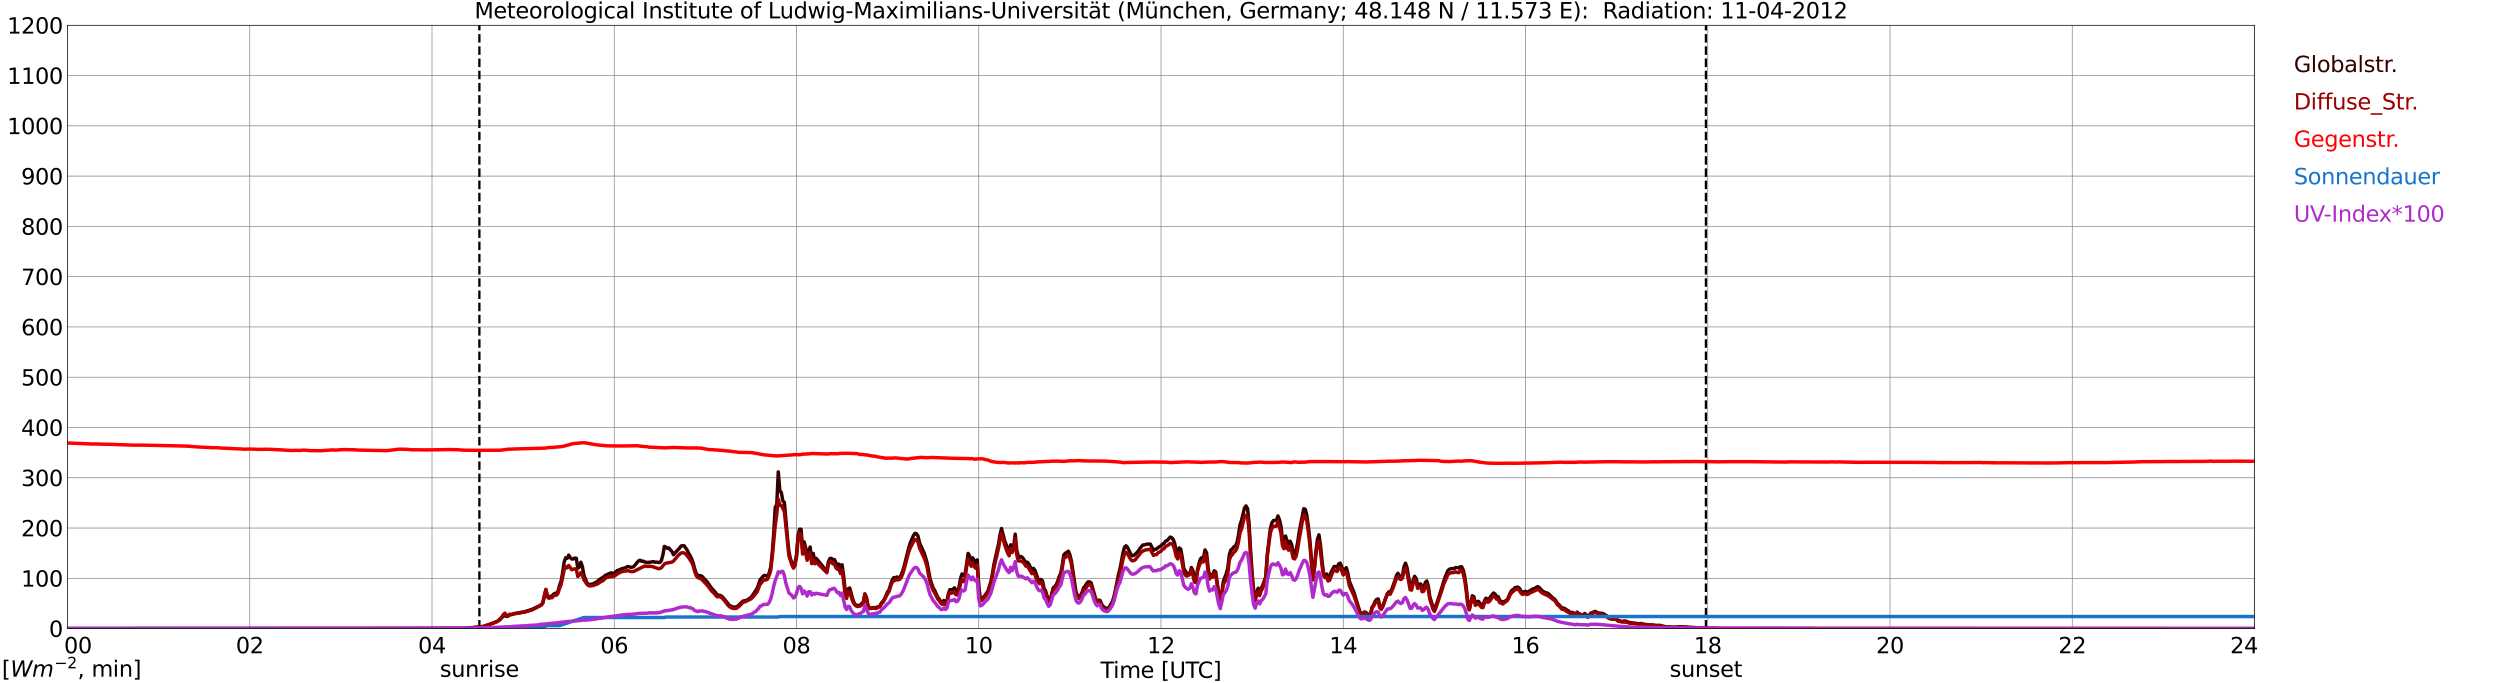 <?xml version="1.0" encoding="utf-8" standalone="no"?>
<!DOCTYPE svg PUBLIC "-//W3C//DTD SVG 1.1//EN"
  "http://www.w3.org/Graphics/SVG/1.1/DTD/svg11.dtd">
<svg xmlns:xlink="http://www.w3.org/1999/xlink" width="1085.4pt" height="296.64pt" viewBox="0 0 1085.4 296.64" xmlns="http://www.w3.org/2000/svg" version="1.1">
 <defs>
  <style type="text/css">*{stroke-linejoin: round; stroke-linecap: butt}</style>
 </defs>
 <g id="figure_1">
  <g id="patch_1">
   <path d="M 0 296.64 
L 1085.4 296.64 
L 1085.4 0 
L 0 0 
z
" style="fill: #ffffff"/>
  </g>
  <g id="axes_1">
   <g id="patch_2">
    <path d="M 29.306 272.909 
L 978.814 272.909 
L 978.814 10.976 
L 29.306 10.976 
z
" style="fill: #ffffff"/>
   </g>
   <g id="patch_3">
    <path d="M 978.814 272.909 
L 978.814 272.909 
L 978.814 10.976 
L 978.814 10.976 
z
" clip-path="url(#pd1ae959f9f)" style="fill: #d3d3d3; opacity: 0.25; stroke: #d3d3d3; stroke-linejoin: miter"/>
   </g>
   <g id="matplotlib.axis_1">
    <g id="xtick_1">
     <g id="line2d_1">
      <path d="M 29.306 272.909 
L 29.306 10.976 
" clip-path="url(#pd1ae959f9f)" style="fill: none; stroke: #808080; stroke-width: 0.3; stroke-linecap: square"/>
     </g>
     <g id="line2d_2"/>
     <g id="text_1">
      <!--    00 -->
      <g transform="translate(18.733 283.627) scale(0.095 -0.095)">
       <defs>
        <path id="DejaVuSans-20" transform="scale(0.016)"/>
        <path id="DejaVuSans-30" d="M 2034 4250 
Q 1547 4250 1301 3770 
Q 1056 3291 1056 2328 
Q 1056 1369 1301 889 
Q 1547 409 2034 409 
Q 2525 409 2770 889 
Q 3016 1369 3016 2328 
Q 3016 3291 2770 3770 
Q 2525 4250 2034 4250 
z
M 2034 4750 
Q 2819 4750 3233 4129 
Q 3647 3509 3647 2328 
Q 3647 1150 3233 529 
Q 2819 -91 2034 -91 
Q 1250 -91 836 529 
Q 422 1150 422 2328 
Q 422 3509 836 4129 
Q 1250 4750 2034 4750 
z
" transform="scale(0.016)"/>
       </defs>
       <use xlink:href="#DejaVuSans-20"/>
       <use xlink:href="#DejaVuSans-20" transform="translate(31.787 0)"/>
       <use xlink:href="#DejaVuSans-20" transform="translate(63.574 0)"/>
       <use xlink:href="#DejaVuSans-30" transform="translate(95.361 0)"/>
       <use xlink:href="#DejaVuSans-30" transform="translate(158.984 0)"/>
      </g>
     </g>
    </g>
    <g id="xtick_2">
     <g id="line2d_3">
      <path d="M 108.431 272.909 
L 108.431 10.976 
" clip-path="url(#pd1ae959f9f)" style="fill: none; stroke: #808080; stroke-width: 0.3; stroke-linecap: square"/>
     </g>
     <g id="line2d_4"/>
     <g id="text_2">
      <!-- 02 -->
      <g transform="translate(102.387 283.627) scale(0.095 -0.095)">
       <defs>
        <path id="DejaVuSans-32" d="M 1228 531 
L 3431 531 
L 3431 0 
L 469 0 
L 469 531 
Q 828 903 1448 1529 
Q 2069 2156 2228 2338 
Q 2531 2678 2651 2914 
Q 2772 3150 2772 3378 
Q 2772 3750 2511 3984 
Q 2250 4219 1831 4219 
Q 1534 4219 1204 4116 
Q 875 4013 500 3803 
L 500 4441 
Q 881 4594 1212 4672 
Q 1544 4750 1819 4750 
Q 2544 4750 2975 4387 
Q 3406 4025 3406 3419 
Q 3406 3131 3298 2873 
Q 3191 2616 2906 2266 
Q 2828 2175 2409 1742 
Q 1991 1309 1228 531 
z
" transform="scale(0.016)"/>
       </defs>
       <use xlink:href="#DejaVuSans-30"/>
       <use xlink:href="#DejaVuSans-32" transform="translate(63.623 0)"/>
      </g>
     </g>
    </g>
    <g id="xtick_3">
     <g id="line2d_5">
      <path d="M 187.557 272.909 
L 187.557 10.976 
" clip-path="url(#pd1ae959f9f)" style="fill: none; stroke: #808080; stroke-width: 0.3; stroke-linecap: square"/>
     </g>
     <g id="line2d_6"/>
     <g id="text_3">
      <!-- 04 -->
      <g transform="translate(181.513 283.627) scale(0.095 -0.095)">
       <defs>
        <path id="DejaVuSans-34" d="M 2419 4116 
L 825 1625 
L 2419 1625 
L 2419 4116 
z
M 2253 4666 
L 3047 4666 
L 3047 1625 
L 3713 1625 
L 3713 1100 
L 3047 1100 
L 3047 0 
L 2419 0 
L 2419 1100 
L 313 1100 
L 313 1709 
L 2253 4666 
z
" transform="scale(0.016)"/>
       </defs>
       <use xlink:href="#DejaVuSans-30"/>
       <use xlink:href="#DejaVuSans-34" transform="translate(63.623 0)"/>
      </g>
     </g>
    </g>
    <g id="xtick_4">
     <g id="line2d_7">
      <path d="M 266.683 272.909 
L 266.683 10.976 
" clip-path="url(#pd1ae959f9f)" style="fill: none; stroke: #808080; stroke-width: 0.3; stroke-linecap: square"/>
     </g>
     <g id="line2d_8"/>
     <g id="text_4">
      <!-- 06 -->
      <g transform="translate(260.638 283.627) scale(0.095 -0.095)">
       <defs>
        <path id="DejaVuSans-36" d="M 2113 2584 
Q 1688 2584 1439 2293 
Q 1191 2003 1191 1497 
Q 1191 994 1439 701 
Q 1688 409 2113 409 
Q 2538 409 2786 701 
Q 3034 994 3034 1497 
Q 3034 2003 2786 2293 
Q 2538 2584 2113 2584 
z
M 3366 4563 
L 3366 3988 
Q 3128 4100 2886 4159 
Q 2644 4219 2406 4219 
Q 1781 4219 1451 3797 
Q 1122 3375 1075 2522 
Q 1259 2794 1537 2939 
Q 1816 3084 2150 3084 
Q 2853 3084 3261 2657 
Q 3669 2231 3669 1497 
Q 3669 778 3244 343 
Q 2819 -91 2113 -91 
Q 1303 -91 875 529 
Q 447 1150 447 2328 
Q 447 3434 972 4092 
Q 1497 4750 2381 4750 
Q 2619 4750 2861 4703 
Q 3103 4656 3366 4563 
z
" transform="scale(0.016)"/>
       </defs>
       <use xlink:href="#DejaVuSans-30"/>
       <use xlink:href="#DejaVuSans-36" transform="translate(63.623 0)"/>
      </g>
     </g>
    </g>
    <g id="xtick_5">
     <g id="line2d_9">
      <path d="M 345.808 272.909 
L 345.808 10.976 
" clip-path="url(#pd1ae959f9f)" style="fill: none; stroke: #808080; stroke-width: 0.3; stroke-linecap: square"/>
     </g>
     <g id="line2d_10"/>
     <g id="text_5">
      <!-- 08 -->
      <g transform="translate(339.764 283.627) scale(0.095 -0.095)">
       <defs>
        <path id="DejaVuSans-38" d="M 2034 2216 
Q 1584 2216 1326 1975 
Q 1069 1734 1069 1313 
Q 1069 891 1326 650 
Q 1584 409 2034 409 
Q 2484 409 2743 651 
Q 3003 894 3003 1313 
Q 3003 1734 2745 1975 
Q 2488 2216 2034 2216 
z
M 1403 2484 
Q 997 2584 770 2862 
Q 544 3141 544 3541 
Q 544 4100 942 4425 
Q 1341 4750 2034 4750 
Q 2731 4750 3128 4425 
Q 3525 4100 3525 3541 
Q 3525 3141 3298 2862 
Q 3072 2584 2669 2484 
Q 3125 2378 3379 2068 
Q 3634 1759 3634 1313 
Q 3634 634 3220 271 
Q 2806 -91 2034 -91 
Q 1263 -91 848 271 
Q 434 634 434 1313 
Q 434 1759 690 2068 
Q 947 2378 1403 2484 
z
M 1172 3481 
Q 1172 3119 1398 2916 
Q 1625 2713 2034 2713 
Q 2441 2713 2670 2916 
Q 2900 3119 2900 3481 
Q 2900 3844 2670 4047 
Q 2441 4250 2034 4250 
Q 1625 4250 1398 4047 
Q 1172 3844 1172 3481 
z
" transform="scale(0.016)"/>
       </defs>
       <use xlink:href="#DejaVuSans-30"/>
       <use xlink:href="#DejaVuSans-38" transform="translate(63.623 0)"/>
      </g>
     </g>
    </g>
    <g id="xtick_6">
     <g id="line2d_11">
      <path d="M 424.934 272.909 
L 424.934 10.976 
" clip-path="url(#pd1ae959f9f)" style="fill: none; stroke: #808080; stroke-width: 0.3; stroke-linecap: square"/>
     </g>
     <g id="line2d_12"/>
     <g id="text_6">
      <!-- 10 -->
      <g transform="translate(418.89 283.627) scale(0.095 -0.095)">
       <defs>
        <path id="DejaVuSans-31" d="M 794 531 
L 1825 531 
L 1825 4091 
L 703 3866 
L 703 4441 
L 1819 4666 
L 2450 4666 
L 2450 531 
L 3481 531 
L 3481 0 
L 794 0 
L 794 531 
z
" transform="scale(0.016)"/>
       </defs>
       <use xlink:href="#DejaVuSans-31"/>
       <use xlink:href="#DejaVuSans-30" transform="translate(63.623 0)"/>
      </g>
     </g>
    </g>
    <g id="xtick_7">
     <g id="line2d_13">
      <path d="M 504.06 272.909 
L 504.06 10.976 
" clip-path="url(#pd1ae959f9f)" style="fill: none; stroke: #808080; stroke-width: 0.3; stroke-linecap: square"/>
     </g>
     <g id="line2d_14"/>
     <g id="text_7">
      <!-- 12 -->
      <g transform="translate(498.015 283.627) scale(0.095 -0.095)">
       <use xlink:href="#DejaVuSans-31"/>
       <use xlink:href="#DejaVuSans-32" transform="translate(63.623 0)"/>
      </g>
     </g>
    </g>
    <g id="xtick_8">
     <g id="line2d_15">
      <path d="M 583.185 272.909 
L 583.185 10.976 
" clip-path="url(#pd1ae959f9f)" style="fill: none; stroke: #808080; stroke-width: 0.3; stroke-linecap: square"/>
     </g>
     <g id="line2d_16"/>
     <g id="text_8">
      <!-- 14 -->
      <g transform="translate(577.141 283.627) scale(0.095 -0.095)">
       <use xlink:href="#DejaVuSans-31"/>
       <use xlink:href="#DejaVuSans-34" transform="translate(63.623 0)"/>
      </g>
     </g>
    </g>
    <g id="xtick_9">
     <g id="line2d_17">
      <path d="M 662.311 272.909 
L 662.311 10.976 
" clip-path="url(#pd1ae959f9f)" style="fill: none; stroke: #808080; stroke-width: 0.3; stroke-linecap: square"/>
     </g>
     <g id="line2d_18"/>
     <g id="text_9">
      <!-- 16 -->
      <g transform="translate(656.267 283.627) scale(0.095 -0.095)">
       <use xlink:href="#DejaVuSans-31"/>
       <use xlink:href="#DejaVuSans-36" transform="translate(63.623 0)"/>
      </g>
     </g>
    </g>
    <g id="xtick_10">
     <g id="line2d_19">
      <path d="M 741.437 272.909 
L 741.437 10.976 
" clip-path="url(#pd1ae959f9f)" style="fill: none; stroke: #808080; stroke-width: 0.3; stroke-linecap: square"/>
     </g>
     <g id="line2d_20"/>
     <g id="text_10">
      <!-- 18 -->
      <g transform="translate(735.392 283.627) scale(0.095 -0.095)">
       <use xlink:href="#DejaVuSans-31"/>
       <use xlink:href="#DejaVuSans-38" transform="translate(63.623 0)"/>
      </g>
     </g>
    </g>
    <g id="xtick_11">
     <g id="line2d_21">
      <path d="M 820.562 272.909 
L 820.562 10.976 
" clip-path="url(#pd1ae959f9f)" style="fill: none; stroke: #808080; stroke-width: 0.3; stroke-linecap: square"/>
     </g>
     <g id="line2d_22"/>
     <g id="text_11">
      <!-- 20 -->
      <g transform="translate(814.518 283.627) scale(0.095 -0.095)">
       <use xlink:href="#DejaVuSans-32"/>
       <use xlink:href="#DejaVuSans-30" transform="translate(63.623 0)"/>
      </g>
     </g>
    </g>
    <g id="xtick_12">
     <g id="line2d_23">
      <path d="M 899.688 272.909 
L 899.688 10.976 
" clip-path="url(#pd1ae959f9f)" style="fill: none; stroke: #808080; stroke-width: 0.3; stroke-linecap: square"/>
     </g>
     <g id="line2d_24"/>
     <g id="text_12">
      <!-- 22 -->
      <g transform="translate(893.644 283.627) scale(0.095 -0.095)">
       <use xlink:href="#DejaVuSans-32"/>
       <use xlink:href="#DejaVuSans-32" transform="translate(63.623 0)"/>
      </g>
     </g>
    </g>
    <g id="xtick_13">
     <g id="line2d_25">
      <path d="M 978.814 272.909 
L 978.814 10.976 
" clip-path="url(#pd1ae959f9f)" style="fill: none; stroke: #808080; stroke-width: 0.3; stroke-linecap: square"/>
     </g>
     <g id="line2d_26"/>
     <g id="text_13">
      <!-- 24    -->
      <g transform="translate(968.241 283.627) scale(0.095 -0.095)">
       <use xlink:href="#DejaVuSans-32"/>
       <use xlink:href="#DejaVuSans-34" transform="translate(63.623 0)"/>
       <use xlink:href="#DejaVuSans-20" transform="translate(127.246 0)"/>
       <use xlink:href="#DejaVuSans-20" transform="translate(159.033 0)"/>
       <use xlink:href="#DejaVuSans-20" transform="translate(190.82 0)"/>
      </g>
     </g>
    </g>
    <g id="text_14">
     <!-- Time [UTC] -->
     <g transform="translate(477.806 294.322) scale(0.095 -0.095)">
      <defs>
       <path id="DejaVuSans-54" d="M -19 4666 
L 3928 4666 
L 3928 4134 
L 2272 4134 
L 2272 0 
L 1638 0 
L 1638 4134 
L -19 4134 
L -19 4666 
z
" transform="scale(0.016)"/>
       <path id="DejaVuSans-69" d="M 603 3500 
L 1178 3500 
L 1178 0 
L 603 0 
L 603 3500 
z
M 603 4863 
L 1178 4863 
L 1178 4134 
L 603 4134 
L 603 4863 
z
" transform="scale(0.016)"/>
       <path id="DejaVuSans-6d" d="M 3328 2828 
Q 3544 3216 3844 3400 
Q 4144 3584 4550 3584 
Q 5097 3584 5394 3201 
Q 5691 2819 5691 2113 
L 5691 0 
L 5113 0 
L 5113 2094 
Q 5113 2597 4934 2840 
Q 4756 3084 4391 3084 
Q 3944 3084 3684 2787 
Q 3425 2491 3425 1978 
L 3425 0 
L 2847 0 
L 2847 2094 
Q 2847 2600 2669 2842 
Q 2491 3084 2119 3084 
Q 1678 3084 1418 2786 
Q 1159 2488 1159 1978 
L 1159 0 
L 581 0 
L 581 3500 
L 1159 3500 
L 1159 2956 
Q 1356 3278 1631 3431 
Q 1906 3584 2284 3584 
Q 2666 3584 2933 3390 
Q 3200 3197 3328 2828 
z
" transform="scale(0.016)"/>
       <path id="DejaVuSans-65" d="M 3597 1894 
L 3597 1613 
L 953 1613 
Q 991 1019 1311 708 
Q 1631 397 2203 397 
Q 2534 397 2845 478 
Q 3156 559 3463 722 
L 3463 178 
Q 3153 47 2828 -22 
Q 2503 -91 2169 -91 
Q 1331 -91 842 396 
Q 353 884 353 1716 
Q 353 2575 817 3079 
Q 1281 3584 2069 3584 
Q 2775 3584 3186 3129 
Q 3597 2675 3597 1894 
z
M 3022 2063 
Q 3016 2534 2758 2815 
Q 2500 3097 2075 3097 
Q 1594 3097 1305 2825 
Q 1016 2553 972 2059 
L 3022 2063 
z
" transform="scale(0.016)"/>
       <path id="DejaVuSans-5b" d="M 550 4863 
L 1875 4863 
L 1875 4416 
L 1125 4416 
L 1125 -397 
L 1875 -397 
L 1875 -844 
L 550 -844 
L 550 4863 
z
" transform="scale(0.016)"/>
       <path id="DejaVuSans-55" d="M 556 4666 
L 1191 4666 
L 1191 1831 
Q 1191 1081 1462 751 
Q 1734 422 2344 422 
Q 2950 422 3222 751 
Q 3494 1081 3494 1831 
L 3494 4666 
L 4128 4666 
L 4128 1753 
Q 4128 841 3676 375 
Q 3225 -91 2344 -91 
Q 1459 -91 1007 375 
Q 556 841 556 1753 
L 556 4666 
z
" transform="scale(0.016)"/>
       <path id="DejaVuSans-43" d="M 4122 4306 
L 4122 3641 
Q 3803 3938 3442 4084 
Q 3081 4231 2675 4231 
Q 1875 4231 1450 3742 
Q 1025 3253 1025 2328 
Q 1025 1406 1450 917 
Q 1875 428 2675 428 
Q 3081 428 3442 575 
Q 3803 722 4122 1019 
L 4122 359 
Q 3791 134 3420 21 
Q 3050 -91 2638 -91 
Q 1578 -91 968 557 
Q 359 1206 359 2328 
Q 359 3453 968 4101 
Q 1578 4750 2638 4750 
Q 3056 4750 3426 4639 
Q 3797 4528 4122 4306 
z
" transform="scale(0.016)"/>
       <path id="DejaVuSans-5d" d="M 1947 4863 
L 1947 -844 
L 622 -844 
L 622 -397 
L 1369 -397 
L 1369 4416 
L 622 4416 
L 622 4863 
L 1947 4863 
z
" transform="scale(0.016)"/>
      </defs>
      <use xlink:href="#DejaVuSans-54"/>
      <use xlink:href="#DejaVuSans-69" transform="translate(57.959 0)"/>
      <use xlink:href="#DejaVuSans-6d" transform="translate(85.742 0)"/>
      <use xlink:href="#DejaVuSans-65" transform="translate(183.154 0)"/>
      <use xlink:href="#DejaVuSans-20" transform="translate(244.678 0)"/>
      <use xlink:href="#DejaVuSans-5b" transform="translate(276.465 0)"/>
      <use xlink:href="#DejaVuSans-55" transform="translate(315.479 0)"/>
      <use xlink:href="#DejaVuSans-54" transform="translate(388.672 0)"/>
      <use xlink:href="#DejaVuSans-43" transform="translate(443.881 0)"/>
      <use xlink:href="#DejaVuSans-5d" transform="translate(513.705 0)"/>
     </g>
    </g>
   </g>
   <g id="matplotlib.axis_2">
    <g id="ytick_1">
     <g id="line2d_27">
      <path d="M 29.306 272.909 
L 978.814 272.909 
" clip-path="url(#pd1ae959f9f)" style="fill: none; stroke: #808080; stroke-width: 0.3; stroke-linecap: square"/>
     </g>
     <g id="line2d_28"/>
     <g id="text_15">
      <!-- 0 -->
      <g transform="translate(21.261 276.518) scale(0.095 -0.095)">
       <use xlink:href="#DejaVuSans-30"/>
      </g>
     </g>
    </g>
    <g id="ytick_2">
     <g id="line2d_29">
      <path d="M 29.306 251.081 
L 978.814 251.081 
" clip-path="url(#pd1ae959f9f)" style="fill: none; stroke: #808080; stroke-width: 0.3; stroke-linecap: square"/>
     </g>
     <g id="line2d_30"/>
     <g id="text_16">
      <!-- 100 -->
      <g transform="translate(9.173 254.69) scale(0.095 -0.095)">
       <use xlink:href="#DejaVuSans-31"/>
       <use xlink:href="#DejaVuSans-30" transform="translate(63.623 0)"/>
       <use xlink:href="#DejaVuSans-30" transform="translate(127.246 0)"/>
      </g>
     </g>
    </g>
    <g id="ytick_3">
     <g id="line2d_31">
      <path d="M 29.306 229.253 
L 978.814 229.253 
" clip-path="url(#pd1ae959f9f)" style="fill: none; stroke: #808080; stroke-width: 0.3; stroke-linecap: square"/>
     </g>
     <g id="line2d_32"/>
     <g id="text_17">
      <!-- 200 -->
      <g transform="translate(9.173 232.863) scale(0.095 -0.095)">
       <use xlink:href="#DejaVuSans-32"/>
       <use xlink:href="#DejaVuSans-30" transform="translate(63.623 0)"/>
       <use xlink:href="#DejaVuSans-30" transform="translate(127.246 0)"/>
      </g>
     </g>
    </g>
    <g id="ytick_4">
     <g id="line2d_33">
      <path d="M 29.306 207.426 
L 978.814 207.426 
" clip-path="url(#pd1ae959f9f)" style="fill: none; stroke: #808080; stroke-width: 0.3; stroke-linecap: square"/>
     </g>
     <g id="line2d_34"/>
     <g id="text_18">
      <!-- 300 -->
      <g transform="translate(9.173 211.035) scale(0.095 -0.095)">
       <defs>
        <path id="DejaVuSans-33" d="M 2597 2516 
Q 3050 2419 3304 2112 
Q 3559 1806 3559 1356 
Q 3559 666 3084 287 
Q 2609 -91 1734 -91 
Q 1441 -91 1130 -33 
Q 819 25 488 141 
L 488 750 
Q 750 597 1062 519 
Q 1375 441 1716 441 
Q 2309 441 2620 675 
Q 2931 909 2931 1356 
Q 2931 1769 2642 2001 
Q 2353 2234 1838 2234 
L 1294 2234 
L 1294 2753 
L 1863 2753 
Q 2328 2753 2575 2939 
Q 2822 3125 2822 3475 
Q 2822 3834 2567 4026 
Q 2313 4219 1838 4219 
Q 1578 4219 1281 4162 
Q 984 4106 628 3988 
L 628 4550 
Q 988 4650 1302 4700 
Q 1616 4750 1894 4750 
Q 2613 4750 3031 4423 
Q 3450 4097 3450 3541 
Q 3450 3153 3228 2886 
Q 3006 2619 2597 2516 
z
" transform="scale(0.016)"/>
       </defs>
       <use xlink:href="#DejaVuSans-33"/>
       <use xlink:href="#DejaVuSans-30" transform="translate(63.623 0)"/>
       <use xlink:href="#DejaVuSans-30" transform="translate(127.246 0)"/>
      </g>
     </g>
    </g>
    <g id="ytick_5">
     <g id="line2d_35">
      <path d="M 29.306 185.598 
L 978.814 185.598 
" clip-path="url(#pd1ae959f9f)" style="fill: none; stroke: #808080; stroke-width: 0.3; stroke-linecap: square"/>
     </g>
     <g id="line2d_36"/>
     <g id="text_19">
      <!-- 400 -->
      <g transform="translate(9.173 189.207) scale(0.095 -0.095)">
       <use xlink:href="#DejaVuSans-34"/>
       <use xlink:href="#DejaVuSans-30" transform="translate(63.623 0)"/>
       <use xlink:href="#DejaVuSans-30" transform="translate(127.246 0)"/>
      </g>
     </g>
    </g>
    <g id="ytick_6">
     <g id="line2d_37">
      <path d="M 29.306 163.77 
L 978.814 163.77 
" clip-path="url(#pd1ae959f9f)" style="fill: none; stroke: #808080; stroke-width: 0.3; stroke-linecap: square"/>
     </g>
     <g id="line2d_38"/>
     <g id="text_20">
      <!-- 500 -->
      <g transform="translate(9.173 167.379) scale(0.095 -0.095)">
       <defs>
        <path id="DejaVuSans-35" d="M 691 4666 
L 3169 4666 
L 3169 4134 
L 1269 4134 
L 1269 2991 
Q 1406 3038 1543 3061 
Q 1681 3084 1819 3084 
Q 2600 3084 3056 2656 
Q 3513 2228 3513 1497 
Q 3513 744 3044 326 
Q 2575 -91 1722 -91 
Q 1428 -91 1123 -41 
Q 819 9 494 109 
L 494 744 
Q 775 591 1075 516 
Q 1375 441 1709 441 
Q 2250 441 2565 725 
Q 2881 1009 2881 1497 
Q 2881 1984 2565 2268 
Q 2250 2553 1709 2553 
Q 1456 2553 1204 2497 
Q 953 2441 691 2322 
L 691 4666 
z
" transform="scale(0.016)"/>
       </defs>
       <use xlink:href="#DejaVuSans-35"/>
       <use xlink:href="#DejaVuSans-30" transform="translate(63.623 0)"/>
       <use xlink:href="#DejaVuSans-30" transform="translate(127.246 0)"/>
      </g>
     </g>
    </g>
    <g id="ytick_7">
     <g id="line2d_39">
      <path d="M 29.306 141.942 
L 978.814 141.942 
" clip-path="url(#pd1ae959f9f)" style="fill: none; stroke: #808080; stroke-width: 0.3; stroke-linecap: square"/>
     </g>
     <g id="line2d_40"/>
     <g id="text_21">
      <!-- 600 -->
      <g transform="translate(9.173 145.551) scale(0.095 -0.095)">
       <use xlink:href="#DejaVuSans-36"/>
       <use xlink:href="#DejaVuSans-30" transform="translate(63.623 0)"/>
       <use xlink:href="#DejaVuSans-30" transform="translate(127.246 0)"/>
      </g>
     </g>
    </g>
    <g id="ytick_8">
     <g id="line2d_41">
      <path d="M 29.306 120.114 
L 978.814 120.114 
" clip-path="url(#pd1ae959f9f)" style="fill: none; stroke: #808080; stroke-width: 0.3; stroke-linecap: square"/>
     </g>
     <g id="line2d_42"/>
     <g id="text_22">
      <!-- 700 -->
      <g transform="translate(9.173 123.724) scale(0.095 -0.095)">
       <defs>
        <path id="DejaVuSans-37" d="M 525 4666 
L 3525 4666 
L 3525 4397 
L 1831 0 
L 1172 0 
L 2766 4134 
L 525 4134 
L 525 4666 
z
" transform="scale(0.016)"/>
       </defs>
       <use xlink:href="#DejaVuSans-37"/>
       <use xlink:href="#DejaVuSans-30" transform="translate(63.623 0)"/>
       <use xlink:href="#DejaVuSans-30" transform="translate(127.246 0)"/>
      </g>
     </g>
    </g>
    <g id="ytick_9">
     <g id="line2d_43">
      <path d="M 29.306 98.287 
L 978.814 98.287 
" clip-path="url(#pd1ae959f9f)" style="fill: none; stroke: #808080; stroke-width: 0.3; stroke-linecap: square"/>
     </g>
     <g id="line2d_44"/>
     <g id="text_23">
      <!-- 800 -->
      <g transform="translate(9.173 101.896) scale(0.095 -0.095)">
       <use xlink:href="#DejaVuSans-38"/>
       <use xlink:href="#DejaVuSans-30" transform="translate(63.623 0)"/>
       <use xlink:href="#DejaVuSans-30" transform="translate(127.246 0)"/>
      </g>
     </g>
    </g>
    <g id="ytick_10">
     <g id="line2d_45">
      <path d="M 29.306 76.459 
L 978.814 76.459 
" clip-path="url(#pd1ae959f9f)" style="fill: none; stroke: #808080; stroke-width: 0.3; stroke-linecap: square"/>
     </g>
     <g id="line2d_46"/>
     <g id="text_24">
      <!-- 900 -->
      <g transform="translate(9.173 80.068) scale(0.095 -0.095)">
       <defs>
        <path id="DejaVuSans-39" d="M 703 97 
L 703 672 
Q 941 559 1184 500 
Q 1428 441 1663 441 
Q 2288 441 2617 861 
Q 2947 1281 2994 2138 
Q 2813 1869 2534 1725 
Q 2256 1581 1919 1581 
Q 1219 1581 811 2004 
Q 403 2428 403 3163 
Q 403 3881 828 4315 
Q 1253 4750 1959 4750 
Q 2769 4750 3195 4129 
Q 3622 3509 3622 2328 
Q 3622 1225 3098 567 
Q 2575 -91 1691 -91 
Q 1453 -91 1209 -44 
Q 966 3 703 97 
z
M 1959 2075 
Q 2384 2075 2632 2365 
Q 2881 2656 2881 3163 
Q 2881 3666 2632 3958 
Q 2384 4250 1959 4250 
Q 1534 4250 1286 3958 
Q 1038 3666 1038 3163 
Q 1038 2656 1286 2365 
Q 1534 2075 1959 2075 
z
" transform="scale(0.016)"/>
       </defs>
       <use xlink:href="#DejaVuSans-39"/>
       <use xlink:href="#DejaVuSans-30" transform="translate(63.623 0)"/>
       <use xlink:href="#DejaVuSans-30" transform="translate(127.246 0)"/>
      </g>
     </g>
    </g>
    <g id="ytick_11">
     <g id="line2d_47">
      <path d="M 29.306 54.631 
L 978.814 54.631 
" clip-path="url(#pd1ae959f9f)" style="fill: none; stroke: #808080; stroke-width: 0.3; stroke-linecap: square"/>
     </g>
     <g id="line2d_48"/>
     <g id="text_25">
      <!-- 1000 -->
      <g transform="translate(3.128 58.24) scale(0.095 -0.095)">
       <use xlink:href="#DejaVuSans-31"/>
       <use xlink:href="#DejaVuSans-30" transform="translate(63.623 0)"/>
       <use xlink:href="#DejaVuSans-30" transform="translate(127.246 0)"/>
       <use xlink:href="#DejaVuSans-30" transform="translate(190.869 0)"/>
      </g>
     </g>
    </g>
    <g id="ytick_12">
     <g id="line2d_49">
      <path d="M 29.306 32.803 
L 978.814 32.803 
" clip-path="url(#pd1ae959f9f)" style="fill: none; stroke: #808080; stroke-width: 0.3; stroke-linecap: square"/>
     </g>
     <g id="line2d_50"/>
     <g id="text_26">
      <!-- 1100 -->
      <g transform="translate(3.128 36.413) scale(0.095 -0.095)">
       <use xlink:href="#DejaVuSans-31"/>
       <use xlink:href="#DejaVuSans-31" transform="translate(63.623 0)"/>
       <use xlink:href="#DejaVuSans-30" transform="translate(127.246 0)"/>
       <use xlink:href="#DejaVuSans-30" transform="translate(190.869 0)"/>
      </g>
     </g>
    </g>
    <g id="ytick_13">
     <g id="line2d_51">
      <path d="M 29.306 10.976 
L 978.814 10.976 
" clip-path="url(#pd1ae959f9f)" style="fill: none; stroke: #808080; stroke-width: 0.3; stroke-linecap: square"/>
     </g>
     <g id="line2d_52"/>
     <g id="text_27">
      <!-- 1200 -->
      <g transform="translate(3.128 14.585) scale(0.095 -0.095)">
       <use xlink:href="#DejaVuSans-31"/>
       <use xlink:href="#DejaVuSans-32" transform="translate(63.623 0)"/>
       <use xlink:href="#DejaVuSans-30" transform="translate(127.246 0)"/>
       <use xlink:href="#DejaVuSans-30" transform="translate(190.869 0)"/>
      </g>
     </g>
    </g>
   </g>
   <g id="line2d_53">
    <path d="M 208.13 272.909 
L 208.13 10.976 
" clip-path="url(#pd1ae959f9f)" style="fill: none; stroke-dasharray: 3.7,1.6; stroke-dashoffset: 0; stroke: #000000"/>
   </g>
   <g id="line2d_54">
    <path d="M 740.645 272.909 
L 740.645 10.976 
" clip-path="url(#pd1ae959f9f)" style="fill: none; stroke-dasharray: 3.7,1.6; stroke-dashoffset: 0; stroke: #000000"/>
   </g>
   <g id="line2d_55">
    <path d="M 29.306 272.909 
L 201.404 272.817 
L 203.382 272.64 
L 209.976 271.959 
L 212.614 271.04 
L 215.91 269.768 
L 216.57 269.233 
L 217.229 268.552 
L 218.548 267.605 
L 219.207 267.22 
L 219.867 267.605 
L 220.526 267.546 
L 221.186 267.013 
L 222.504 266.747 
L 223.164 266.45 
L 227.779 265.59 
L 231.076 264.525 
L 234.373 262.925 
L 235.033 262.51 
L 235.692 261.622 
L 237.011 255.966 
L 237.67 258.987 
L 238.329 259.402 
L 238.989 258.867 
L 239.648 258.867 
L 240.308 257.979 
L 240.967 257.594 
L 241.626 257.564 
L 242.286 256.617 
L 242.945 254.187 
L 243.604 252.292 
L 244.264 248.649 
L 244.923 244.149 
L 245.583 242.164 
L 246.242 242.4 
L 246.901 241.008 
L 247.561 242.075 
L 248.22 242.697 
L 248.88 242.697 
L 249.539 242.282 
L 250.198 242.372 
L 250.858 246.724 
L 251.517 246.161 
L 252.176 244.09 
L 252.836 245.925 
L 253.495 249.656 
L 254.814 253.004 
L 255.473 253.685 
L 256.133 253.775 
L 257.451 253.478 
L 258.77 252.825 
L 259.43 252.351 
L 260.089 251.729 
L 262.067 250.485 
L 262.726 249.863 
L 264.705 248.916 
L 265.364 248.708 
L 266.023 249.036 
L 266.683 248.767 
L 267.342 248.294 
L 268.002 247.672 
L 268.661 247.495 
L 269.98 246.903 
L 271.298 246.576 
L 272.617 245.925 
L 273.936 246.34 
L 274.595 246.222 
L 275.255 245.866 
L 276.573 244.266 
L 277.233 243.526 
L 277.892 243.23 
L 278.552 243.675 
L 279.211 243.585 
L 279.87 244 
L 281.189 244.207 
L 283.827 243.852 
L 284.486 244.118 
L 285.145 244.028 
L 285.805 244.207 
L 286.464 244.177 
L 287.124 243.409 
L 287.783 241.008 
L 288.442 237.218 
L 289.102 237.513 
L 289.761 238.076 
L 290.42 237.899 
L 291.08 238.788 
L 291.739 239.438 
L 292.399 240.831 
L 295.036 237.958 
L 295.696 237.07 
L 296.355 236.921 
L 297.014 236.952 
L 298.333 238.816 
L 298.992 240.268 
L 299.652 241.276 
L 300.311 242.697 
L 300.971 244.504 
L 301.63 246.991 
L 302.289 248.946 
L 302.949 249.776 
L 303.608 249.953 
L 304.267 249.953 
L 304.927 250.367 
L 306.905 252.5 
L 308.224 254.366 
L 308.883 255.313 
L 310.202 256.734 
L 311.521 258.393 
L 312.18 258.424 
L 312.839 258.572 
L 313.499 258.987 
L 314.818 260.498 
L 316.796 262.984 
L 318.774 263.665 
L 319.433 263.547 
L 320.093 263.281 
L 320.752 262.748 
L 322.071 261.386 
L 322.73 260.912 
L 324.049 260.705 
L 326.027 259.43 
L 327.346 257.564 
L 328.665 255.551 
L 329.324 253.862 
L 329.983 251.76 
L 331.302 250.19 
L 331.961 249.776 
L 332.621 250.07 
L 333.28 250.16 
L 333.94 248.739 
L 334.599 246.251 
L 335.258 240.209 
L 335.918 231.502 
L 336.577 220.217 
L 337.236 219.121 
L 337.896 204.876 
L 338.555 213.02 
L 339.215 213.821 
L 339.874 217.492 
L 340.533 218.115 
L 341.852 233.012 
L 342.512 239.497 
L 343.171 242.579 
L 343.83 244.297 
L 344.49 245.303 
L 345.149 244.563 
L 345.808 241.008 
L 346.468 232.715 
L 347.127 229.784 
L 347.787 229.784 
L 348.446 238.076 
L 349.105 235.262 
L 349.765 237.751 
L 350.424 241.394 
L 351.743 237.485 
L 352.402 243.112 
L 353.062 240.268 
L 353.721 243.468 
L 354.38 242.431 
L 358.996 248.06 
L 359.655 243.913 
L 360.315 242.492 
L 360.974 242.402 
L 361.634 243.114 
L 362.293 242.965 
L 363.612 245.81 
L 364.271 244.921 
L 364.93 246.995 
L 365.59 245.216 
L 366.249 249.808 
L 366.909 256.058 
L 367.568 258.575 
L 368.227 255.643 
L 368.887 255.287 
L 370.206 260.054 
L 370.865 261.772 
L 371.524 262.809 
L 373.502 262.809 
L 374.162 261.921 
L 374.821 261.478 
L 375.481 257.835 
L 376.14 259.225 
L 376.799 262.573 
L 377.459 264.084 
L 378.118 264.053 
L 378.777 263.815 
L 380.096 263.815 
L 381.415 263.372 
L 382.074 263.047 
L 382.734 261.654 
L 383.393 261.091 
L 384.053 259.937 
L 385.371 256.946 
L 386.031 256.027 
L 386.69 253.718 
L 387.349 251.91 
L 388.009 250.784 
L 388.668 250.963 
L 389.328 250.49 
L 389.987 250.815 
L 390.646 250.577 
L 391.306 249.571 
L 391.965 247.735 
L 392.624 245.484 
L 393.943 240.211 
L 394.603 237.605 
L 395.262 235.562 
L 396.581 232.512 
L 397.24 231.534 
L 397.899 231.742 
L 398.559 232.748 
L 399.218 235.651 
L 401.196 240.065 
L 401.856 242.018 
L 402.515 244.448 
L 403.834 251.465 
L 405.153 255.316 
L 405.812 256.352 
L 407.131 259.345 
L 407.79 260.113 
L 408.45 261.15 
L 409.109 261.654 
L 409.768 260.707 
L 410.428 261.685 
L 411.087 261.15 
L 411.746 257.745 
L 412.406 255.968 
L 413.065 256.058 
L 413.725 255.85 
L 414.384 255.198 
L 415.043 256.649 
L 415.703 256.442 
L 416.362 254.931 
L 417.022 251.14 
L 417.681 249.186 
L 418.34 249.837 
L 419 249.363 
L 420.318 240.27 
L 420.978 241.455 
L 421.637 243.559 
L 422.297 242.195 
L 422.956 243.262 
L 423.615 244.921 
L 424.275 243.086 
L 424.934 254.161 
L 425.593 259.995 
L 426.253 260.085 
L 427.572 258.603 
L 428.89 256.649 
L 430.209 252.502 
L 430.869 249.156 
L 431.528 244.98 
L 433.506 236.214 
L 434.165 232.185 
L 434.825 229.461 
L 436.144 234.614 
L 437.462 238.109 
L 438.122 239.945 
L 438.781 236.539 
L 439.44 237.546 
L 440.1 237.251 
L 440.759 231.918 
L 441.419 238.849 
L 442.078 241.278 
L 442.737 241.959 
L 443.397 241.662 
L 444.056 242.195 
L 445.375 244.299 
L 446.034 244.092 
L 446.694 244.891 
L 448.012 247.676 
L 448.672 246.757 
L 449.331 247.615 
L 450.65 251.288 
L 451.309 251.969 
L 451.969 251.555 
L 452.628 252.236 
L 453.287 255.523 
L 453.947 256.56 
L 455.266 260.973 
L 455.925 260.648 
L 457.244 255.228 
L 457.903 254.724 
L 458.563 253.864 
L 459.222 252.295 
L 459.881 250.252 
L 460.541 248.948 
L 461.2 245.364 
L 461.859 240.892 
L 462.519 240.182 
L 463.178 239.857 
L 463.838 239.294 
L 464.497 240.863 
L 465.156 243.498 
L 467.134 256.916 
L 467.794 258.603 
L 468.453 258.959 
L 469.113 258.544 
L 469.772 257.241 
L 470.431 255.257 
L 471.091 254.486 
L 471.75 253.421 
L 472.409 252.622 
L 473.069 252.622 
L 473.728 253.037 
L 475.706 259.995 
L 476.366 261.091 
L 477.025 260.528 
L 477.685 260.735 
L 478.344 262.484 
L 479.003 263.342 
L 480.322 264.202 
L 480.981 264.084 
L 481.641 263.431 
L 482.96 261.122 
L 483.619 259.166 
L 484.278 256.176 
L 485.597 249.481 
L 486.256 247.023 
L 487.575 239.916 
L 488.235 237.517 
L 488.894 236.954 
L 489.553 237.725 
L 490.872 240.418 
L 491.532 241.307 
L 492.191 241.13 
L 492.85 240.684 
L 494.169 239.294 
L 494.828 238.257 
L 496.147 236.629 
L 496.807 236.568 
L 498.125 236.214 
L 499.444 236.243 
L 500.763 238.967 
L 501.422 238.493 
L 502.082 238.375 
L 503.4 237.31 
L 504.06 237.072 
L 504.719 236.184 
L 505.379 235.917 
L 506.038 234.939 
L 506.697 234.732 
L 508.016 233.193 
L 508.675 233.37 
L 509.335 234.169 
L 509.994 235.887 
L 510.654 239.412 
L 511.313 240.684 
L 511.972 237.871 
L 512.632 238.375 
L 513.291 242.077 
L 513.95 246.788 
L 514.61 247.942 
L 515.269 248.8 
L 515.929 249.186 
L 516.588 248.979 
L 517.247 246.401 
L 517.907 247.704 
L 518.566 251.171 
L 519.226 252.384 
L 519.885 247.615 
L 520.544 244.714 
L 521.204 242.61 
L 521.863 242.077 
L 522.522 242.108 
L 523.182 238.759 
L 523.841 240.034 
L 524.501 246.373 
L 525.16 250.341 
L 525.819 249.453 
L 526.479 249.896 
L 527.138 247.822 
L 527.797 248.267 
L 529.116 257.686 
L 529.776 260.943 
L 530.435 257.714 
L 531.094 252.533 
L 532.413 249.007 
L 533.073 246.46 
L 533.732 240.805 
L 534.391 238.79 
L 535.051 238.286 
L 535.71 237.397 
L 536.369 237.044 
L 537.029 235.592 
L 537.688 232.364 
L 538.348 227.891 
L 539.007 225.994 
L 540.326 220.487 
L 540.985 219.658 
L 541.644 220.843 
L 542.304 227.328 
L 542.963 239.205 
L 543.623 248.979 
L 544.282 256.204 
L 544.941 259.967 
L 545.601 257.092 
L 546.26 255.375 
L 546.919 257.212 
L 547.579 255.464 
L 548.238 254.043 
L 549.557 250.369 
L 550.216 240.597 
L 551.535 229.491 
L 552.195 227.031 
L 552.854 225.994 
L 554.173 225.935 
L 554.832 224.01 
L 555.491 225.641 
L 556.151 228.483 
L 556.81 234.407 
L 557.47 235.74 
L 558.129 232.72 
L 558.788 234.763 
L 559.448 236.243 
L 560.107 234.97 
L 560.766 236.422 
L 561.426 239.916 
L 562.085 240.3 
L 562.745 238.731 
L 563.404 235.533 
L 564.063 230.882 
L 566.042 220.843 
L 566.701 221.138 
L 567.36 223.657 
L 568.02 228.483 
L 568.679 234.376 
L 569.998 250.697 
L 570.657 246.519 
L 571.317 239.381 
L 571.976 234.169 
L 572.635 232.215 
L 573.295 236.598 
L 573.954 243.291 
L 574.613 248.831 
L 575.273 250.103 
L 575.932 249.186 
L 576.592 250.428 
L 577.251 250.075 
L 577.91 248.444 
L 579.229 245.958 
L 579.889 245.958 
L 580.548 246.342 
L 581.207 244.832 
L 581.867 244.507 
L 583.185 247.912 
L 584.504 246.46 
L 585.164 248.8 
L 585.823 252.295 
L 587.801 257.123 
L 590.439 265.682 
L 591.098 266.304 
L 591.757 266.245 
L 592.417 265.682 
L 593.076 265.948 
L 594.395 267.074 
L 595.054 266.749 
L 595.714 263.639 
L 596.373 262.632 
L 597.032 261.063 
L 597.692 260.233 
L 598.351 260.054 
L 599.011 262.72 
L 599.67 264.143 
L 600.329 263.254 
L 602.307 257.804 
L 602.967 256.975 
L 603.626 256.946 
L 604.286 255.789 
L 605.604 252.087 
L 606.264 249.926 
L 606.923 248.89 
L 607.582 249.926 
L 608.242 250.697 
L 608.901 249.896 
L 609.561 246.045 
L 610.22 244.507 
L 610.879 246.491 
L 612.198 254.399 
L 612.858 254.873 
L 613.517 251.969 
L 614.176 250.223 
L 614.836 251.171 
L 615.495 253.925 
L 616.814 253.539 
L 617.473 255.554 
L 618.133 255.287 
L 618.792 252.947 
L 619.451 252.236 
L 620.111 254.399 
L 620.77 259.079 
L 622.089 263.462 
L 622.748 264.645 
L 624.067 261.122 
L 625.386 257.033 
L 627.364 250.697 
L 628.683 247.615 
L 629.342 247.113 
L 630.001 246.875 
L 630.661 246.846 
L 631.32 246.934 
L 631.98 246.401 
L 632.639 246.432 
L 633.298 246.609 
L 633.958 246.045 
L 634.617 246.104 
L 635.276 247.527 
L 635.936 250.282 
L 636.595 255.049 
L 637.255 261.713 
L 637.914 264.616 
L 639.233 258.664 
L 639.892 259.079 
L 640.552 261.921 
L 641.211 261.388 
L 641.87 261.063 
L 643.189 262.781 
L 643.848 262.809 
L 644.508 260.794 
L 645.167 259.699 
L 645.827 260.262 
L 646.486 260.085 
L 647.805 258.16 
L 648.464 257.448 
L 649.123 257.952 
L 649.783 259.048 
L 650.442 259.018 
L 651.102 260.618 
L 652.42 261.506 
L 654.399 260.441 
L 655.717 257.361 
L 656.377 256.294 
L 657.036 255.968 
L 657.695 255.167 
L 659.014 254.901 
L 659.674 255.405 
L 660.333 256.56 
L 660.992 257.241 
L 661.652 256.885 
L 662.311 256.739 
L 662.97 257.154 
L 664.289 256.442 
L 664.949 256.117 
L 665.608 255.643 
L 666.267 255.495 
L 667.586 254.694 
L 668.246 255.049 
L 669.564 256.501 
L 670.883 257.3 
L 671.542 257.42 
L 672.202 257.714 
L 673.521 258.959 
L 674.18 259.581 
L 674.839 260.026 
L 675.499 260.794 
L 676.158 262.01 
L 676.817 262.484 
L 677.477 263.283 
L 678.136 263.905 
L 678.796 263.994 
L 679.455 264.261 
L 680.114 264.765 
L 680.774 265.118 
L 682.092 266.096 
L 682.752 265.889 
L 683.411 266.304 
L 684.071 267.044 
L 684.73 265.771 
L 685.389 266.422 
L 687.368 267.133 
L 688.027 266.334 
L 689.346 267.548 
L 690.005 267.074 
L 690.664 266.155 
L 691.324 266.009 
L 691.983 265.623 
L 692.643 265.446 
L 693.302 265.889 
L 693.961 266.096 
L 695.939 266.363 
L 697.918 267.578 
L 698.577 268.139 
L 699.896 268.585 
L 700.555 268.436 
L 701.215 268.495 
L 701.874 268.733 
L 702.533 269.443 
L 703.193 269.504 
L 703.852 269.77 
L 704.511 269.77 
L 705.171 269.622 
L 705.83 269.68 
L 706.49 269.857 
L 707.149 270.244 
L 711.765 270.835 
L 712.424 270.687 
L 713.743 271.014 
L 716.38 271.339 
L 717.04 271.28 
L 719.018 271.547 
L 720.337 271.488 
L 720.996 271.547 
L 721.655 271.813 
L 722.974 272.051 
L 723.633 272.197 
L 727.59 272.287 
L 728.909 272.11 
L 730.227 272.138 
L 731.546 272.228 
L 732.205 272.228 
L 732.865 272.376 
L 747.371 272.909 
L 978.154 272.909 
L 978.154 272.909 
" clip-path="url(#pd1ae959f9f)" style="fill: none; stroke: #330000; stroke-width: 1.5; stroke-linecap: square"/>
   </g>
   <g id="line2d_56">
    <path d="M 29.306 272.909 
L 202.063 272.83 
L 204.701 272.579 
L 207.998 272.285 
L 209.976 271.948 
L 214.592 270.396 
L 215.91 269.851 
L 217.229 268.969 
L 218.548 266.786 
L 219.207 266.199 
L 219.867 267.164 
L 220.526 267.29 
L 221.186 266.66 
L 221.845 266.745 
L 222.504 266.701 
L 223.164 266.367 
L 223.823 266.408 
L 225.801 266.114 
L 226.461 265.904 
L 227.779 265.736 
L 230.417 264.981 
L 231.076 264.771 
L 235.033 262.715 
L 235.692 261.79 
L 236.351 258.516 
L 237.011 255.914 
L 237.67 259.188 
L 238.329 259.775 
L 238.989 259.483 
L 239.648 259.524 
L 240.308 258.684 
L 240.967 258.35 
L 241.626 258.391 
L 242.286 257.592 
L 242.945 255.327 
L 243.604 253.858 
L 244.923 247.436 
L 245.583 246.05 
L 246.242 246.554 
L 246.901 245.504 
L 248.22 247.351 
L 249.539 246.932 
L 250.198 247.224 
L 250.858 250.289 
L 251.517 249.702 
L 252.176 248.569 
L 252.836 249.66 
L 253.495 251.675 
L 254.814 253.648 
L 255.473 254.235 
L 256.133 254.403 
L 257.451 254.235 
L 259.43 253.521 
L 260.748 252.598 
L 261.408 252.303 
L 262.067 251.843 
L 262.726 251.171 
L 263.386 250.751 
L 265.364 250.289 
L 266.023 250.33 
L 266.683 250.164 
L 268.661 248.778 
L 269.98 248.191 
L 272.617 247.77 
L 273.936 248.147 
L 274.595 248.191 
L 275.255 248.023 
L 279.87 245.755 
L 281.189 245.923 
L 281.849 245.84 
L 283.167 245.965 
L 285.805 246.89 
L 286.464 246.846 
L 287.124 246.51 
L 288.442 244.873 
L 289.102 244.539 
L 291.739 244.035 
L 292.399 243.616 
L 294.377 241.221 
L 295.036 240.593 
L 295.696 240.13 
L 296.355 239.962 
L 297.014 240.089 
L 297.674 240.508 
L 298.992 242.145 
L 300.311 244.118 
L 300.971 245.799 
L 301.63 248.147 
L 302.289 249.953 
L 302.949 250.793 
L 304.267 251.212 
L 306.246 253.185 
L 307.564 254.739 
L 308.883 256.501 
L 310.202 257.804 
L 310.861 258.642 
L 311.521 259.146 
L 312.18 259.02 
L 312.839 259.146 
L 313.499 259.651 
L 314.818 261.12 
L 316.136 262.881 
L 316.796 263.512 
L 318.114 264.141 
L 319.433 264.184 
L 320.093 263.89 
L 321.411 262.757 
L 322.73 261.371 
L 323.39 261.329 
L 326.027 260.028 
L 326.686 259.441 
L 328.665 257.047 
L 329.983 253.689 
L 330.643 253.017 
L 331.302 252.094 
L 331.961 251.716 
L 332.621 251.801 
L 333.28 251.38 
L 333.94 249.784 
L 334.599 247.728 
L 335.258 242.103 
L 336.577 228.083 
L 337.236 223.382 
L 337.896 216.75 
L 338.555 219.352 
L 339.215 219.394 
L 340.533 222.039 
L 342.512 241.307 
L 343.83 245.377 
L 344.49 246.678 
L 345.149 245.587 
L 345.808 241.979 
L 346.468 234.339 
L 347.127 231.484 
L 347.787 232.322 
L 348.446 240.551 
L 349.105 236.941 
L 350.424 243.236 
L 351.083 240.802 
L 351.743 240.006 
L 352.402 244.707 
L 353.062 242.734 
L 353.721 244.79 
L 354.38 244.077 
L 358.996 248.647 
L 359.655 245.037 
L 360.315 243.736 
L 360.974 244.028 
L 361.634 244.827 
L 362.293 244.91 
L 362.952 246.589 
L 363.612 247.178 
L 364.271 247.178 
L 364.93 249.025 
L 365.59 247.556 
L 366.249 252.299 
L 366.909 258.007 
L 367.568 259.812 
L 368.227 256.621 
L 368.887 257.042 
L 370.206 261.113 
L 370.865 262.29 
L 371.524 262.96 
L 372.184 263.337 
L 373.502 263.128 
L 374.821 261.912 
L 375.481 258.048 
L 376.14 259.895 
L 376.799 263.128 
L 377.459 264.178 
L 378.118 264.219 
L 379.437 263.927 
L 380.096 264.219 
L 380.756 264.01 
L 381.415 263.591 
L 382.074 263.422 
L 382.734 262.036 
L 383.393 261.532 
L 385.371 257.671 
L 386.031 256.789 
L 386.69 254.397 
L 387.349 252.845 
L 388.009 252.172 
L 388.668 251.963 
L 389.328 251.585 
L 389.987 251.753 
L 390.646 251.5 
L 391.306 250.618 
L 391.965 248.981 
L 392.624 246.842 
L 393.943 241.804 
L 394.603 239.412 
L 395.262 237.733 
L 396.581 235.214 
L 397.24 234.206 
L 397.899 234.374 
L 398.559 235.339 
L 399.218 237.943 
L 401.196 242.182 
L 401.856 243.86 
L 402.515 246.253 
L 403.175 250.031 
L 403.834 252.886 
L 405.153 256.411 
L 405.812 257.378 
L 407.131 260.063 
L 407.79 260.777 
L 408.45 261.953 
L 409.109 262.414 
L 409.768 261.576 
L 410.428 262.624 
L 411.087 261.953 
L 411.746 258.638 
L 412.406 257.21 
L 413.065 257.546 
L 413.725 257.378 
L 414.384 256.916 
L 415.043 258.217 
L 415.703 258.258 
L 416.362 256.957 
L 417.022 253.222 
L 417.681 251.668 
L 418.34 252.55 
L 419 251.123 
L 419.659 246.211 
L 420.318 242.769 
L 420.978 244.07 
L 421.637 245.834 
L 422.297 244.491 
L 422.956 245.96 
L 423.615 246.715 
L 424.275 245.288 
L 424.934 256.034 
L 425.593 260.567 
L 426.253 260.653 
L 426.912 259.854 
L 427.572 259.349 
L 428.231 258.175 
L 428.89 257.42 
L 430.209 253.683 
L 431.528 246.464 
L 433.506 238.111 
L 434.165 234.165 
L 434.825 231.563 
L 436.144 236.43 
L 437.462 240.084 
L 438.122 241.3 
L 438.781 238.152 
L 439.44 239.872 
L 440.1 238.489 
L 440.759 233.87 
L 441.419 240.754 
L 442.078 243.524 
L 443.397 243.651 
L 444.056 244.028 
L 444.716 244.701 
L 445.375 245.792 
L 446.034 245.707 
L 448.012 249.066 
L 448.672 248.604 
L 449.331 249.485 
L 449.991 251.544 
L 450.65 252.635 
L 451.309 253.432 
L 451.969 252.718 
L 452.628 253.936 
L 453.287 256.789 
L 453.947 257.378 
L 454.606 259.644 
L 455.266 261.449 
L 455.925 261.03 
L 457.244 256.119 
L 457.903 255.615 
L 458.563 254.942 
L 459.222 253.473 
L 459.881 251.332 
L 460.541 250.83 
L 461.859 242.223 
L 462.519 242.055 
L 463.178 241.427 
L 463.838 240.964 
L 464.497 242.477 
L 465.156 244.869 
L 466.475 254.523 
L 467.134 258.175 
L 467.794 259.644 
L 468.453 259.854 
L 469.113 259.349 
L 469.772 257.966 
L 470.431 256.119 
L 471.091 255.824 
L 472.409 253.978 
L 473.069 253.851 
L 473.728 254.019 
L 475.047 258.638 
L 475.706 260.358 
L 476.366 261.449 
L 477.025 260.777 
L 477.685 261.491 
L 478.344 263.337 
L 479.003 264.051 
L 480.322 264.723 
L 480.981 264.682 
L 481.641 264.095 
L 482.96 262.036 
L 483.619 259.98 
L 485.597 251.417 
L 486.256 249.361 
L 487.575 242.686 
L 488.235 240.462 
L 488.894 239.79 
L 489.553 240.545 
L 490.872 242.854 
L 491.532 243.483 
L 492.191 243.4 
L 492.85 243.064 
L 495.488 239.748 
L 496.147 239.244 
L 497.466 238.698 
L 498.125 238.698 
L 498.785 238.489 
L 499.444 238.53 
L 500.763 241.132 
L 501.422 240.839 
L 502.082 240.796 
L 502.741 240.041 
L 504.06 239.327 
L 504.719 238.403 
L 505.379 238.235 
L 506.038 237.188 
L 506.697 236.976 
L 507.357 236.557 
L 508.016 235.97 
L 508.675 236.053 
L 509.335 236.725 
L 509.994 238.698 
L 510.654 241.595 
L 511.313 242.686 
L 511.972 239.958 
L 512.632 240.671 
L 513.95 248.436 
L 514.61 249.739 
L 515.269 250.116 
L 515.929 249.822 
L 516.588 249.402 
L 517.247 247.261 
L 517.907 249.571 
L 518.566 252.718 
L 519.226 252.969 
L 519.885 248.016 
L 520.544 245.919 
L 521.204 244.323 
L 521.863 243.987 
L 522.522 243.904 
L 523.182 240.671 
L 523.841 242.223 
L 524.501 248.143 
L 525.16 251.417 
L 525.819 250.367 
L 526.479 250.662 
L 527.138 248.73 
L 527.797 249.317 
L 529.116 258.302 
L 529.776 261.491 
L 530.435 258.47 
L 531.094 253.81 
L 532.413 251.417 
L 533.073 248.857 
L 533.732 243.105 
L 534.391 241.468 
L 535.051 240.754 
L 535.71 239.704 
L 536.369 239.285 
L 537.029 238.067 
L 537.688 235.383 
L 538.348 231.353 
L 539.007 229.758 
L 540.326 224.384 
L 540.985 223.713 
L 541.644 224.301 
L 542.304 230.681 
L 542.963 241.846 
L 543.623 250.871 
L 544.282 257.756 
L 544.941 260.904 
L 545.601 258.217 
L 546.26 256.833 
L 546.919 258.553 
L 547.579 256.411 
L 548.238 255.364 
L 549.557 250.786 
L 550.216 241.385 
L 551.535 231.309 
L 552.195 229.463 
L 552.854 228.457 
L 553.513 228.54 
L 554.173 228.413 
L 554.832 226.525 
L 555.491 228.791 
L 556.151 231.563 
L 556.81 237.02 
L 557.47 238.235 
L 558.129 235.129 
L 558.788 238.026 
L 559.448 238.866 
L 560.107 237.312 
L 560.766 239.159 
L 561.426 242.35 
L 562.085 242.686 
L 562.745 241.385 
L 563.404 238.279 
L 564.063 233.955 
L 564.723 230.596 
L 565.382 226.442 
L 566.042 223.838 
L 566.701 224.425 
L 567.36 226.274 
L 568.02 230.807 
L 568.679 236.389 
L 569.998 251.795 
L 570.657 246.967 
L 571.317 240.671 
L 571.976 236.011 
L 572.635 235.046 
L 573.295 239.202 
L 573.954 245.456 
L 574.613 249.863 
L 575.273 250.786 
L 575.932 250.452 
L 576.592 252.255 
L 577.251 251.963 
L 578.57 248.562 
L 579.229 247.344 
L 579.889 247.807 
L 580.548 248.102 
L 581.207 246.674 
L 581.867 246.379 
L 582.526 247.848 
L 583.185 249.612 
L 583.845 248.479 
L 584.504 248.479 
L 585.164 250.998 
L 585.823 254.314 
L 587.801 258.553 
L 590.439 266.192 
L 591.098 266.823 
L 591.757 266.611 
L 592.417 266.066 
L 593.076 266.402 
L 593.736 267.033 
L 594.395 267.493 
L 595.054 266.948 
L 595.714 263.8 
L 596.373 263.128 
L 597.032 261.785 
L 597.692 261.198 
L 598.351 261.281 
L 599.011 263.842 
L 599.67 264.597 
L 600.329 263.381 
L 601.648 259.644 
L 602.307 258.092 
L 602.967 257.924 
L 603.626 257.966 
L 604.945 254.942 
L 606.264 251.164 
L 606.923 250.284 
L 607.582 251.291 
L 608.242 251.627 
L 608.901 250.998 
L 609.561 247.933 
L 610.22 246.674 
L 610.879 248.562 
L 612.198 255.992 
L 612.858 256.202 
L 613.517 253.305 
L 614.176 251.627 
L 614.836 252.76 
L 615.495 255.447 
L 616.154 254.942 
L 616.814 254.606 
L 617.473 256.916 
L 618.133 256.665 
L 618.792 254.438 
L 619.451 253.851 
L 620.111 256.075 
L 620.77 260.19 
L 622.089 264.346 
L 622.748 265.479 
L 623.408 263.927 
L 626.045 256.119 
L 626.705 253.851 
L 628.683 249.317 
L 630.001 248.647 
L 631.32 248.562 
L 631.98 248.27 
L 632.639 248.521 
L 633.298 248.647 
L 633.958 247.765 
L 634.617 247.765 
L 635.276 249.149 
L 635.936 252.089 
L 636.595 256.833 
L 637.255 262.709 
L 637.914 264.765 
L 638.573 261.576 
L 639.233 259.435 
L 639.892 260.484 
L 640.552 262.835 
L 641.211 262.331 
L 641.87 262.122 
L 643.189 263.715 
L 643.848 263.8 
L 644.508 261.659 
L 645.167 260.821 
L 645.827 261.449 
L 646.486 261.281 
L 647.145 260.441 
L 647.805 259.393 
L 648.464 258.762 
L 649.123 259.308 
L 649.783 260.148 
L 650.442 260.148 
L 651.102 261.617 
L 651.761 261.785 
L 652.42 262.246 
L 654.399 260.735 
L 655.058 259.644 
L 655.717 258.048 
L 656.377 257.252 
L 657.695 256.119 
L 659.014 255.741 
L 659.674 256.411 
L 660.333 257.503 
L 660.992 258.092 
L 661.652 257.756 
L 662.311 257.88 
L 662.97 258.134 
L 663.63 257.88 
L 664.289 257.378 
L 664.949 257.125 
L 666.267 256.497 
L 667.586 255.909 
L 668.246 256.243 
L 669.564 257.461 
L 670.883 258.134 
L 671.542 258.343 
L 672.861 259.14 
L 674.18 260.231 
L 674.839 260.567 
L 675.499 261.449 
L 676.158 262.582 
L 676.817 263.003 
L 678.136 264.514 
L 678.796 264.514 
L 680.774 265.773 
L 682.092 266.529 
L 682.752 266.278 
L 683.411 266.611 
L 684.071 267.074 
L 684.73 265.856 
L 685.389 266.655 
L 687.368 267.242 
L 688.027 266.738 
L 689.346 268.039 
L 690.005 267.41 
L 690.664 266.611 
L 691.324 266.443 
L 691.983 266.066 
L 692.643 265.856 
L 693.302 266.278 
L 695.939 266.865 
L 697.918 267.998 
L 698.577 268.543 
L 699.896 268.879 
L 700.555 268.794 
L 701.215 268.879 
L 701.874 269.089 
L 702.533 269.676 
L 703.193 269.718 
L 703.852 270.012 
L 706.49 270.18 
L 707.149 270.516 
L 709.786 270.726 
L 711.105 271.021 
L 712.424 270.936 
L 713.743 271.272 
L 715.062 271.272 
L 715.721 271.44 
L 717.04 271.355 
L 718.358 271.608 
L 720.337 271.649 
L 724.293 272.363 
L 724.952 272.28 
L 726.271 272.446 
L 730.887 272.237 
L 741.437 272.826 
L 978.154 272.909 
L 978.154 272.909 
" clip-path="url(#pd1ae959f9f)" style="fill: none; stroke: #990000; stroke-width: 1.5; stroke-linecap: square"/>
   </g>
   <g id="line2d_57">
    <path d="M 29.306 192.327 
L 39.856 192.759 
L 41.834 192.762 
L 44.472 192.847 
L 47.768 192.899 
L 51.065 193.034 
L 55.681 193.183 
L 57.659 193.257 
L 61.615 193.251 
L 80.737 193.661 
L 82.716 193.807 
L 84.694 193.98 
L 91.947 194.379 
L 93.925 194.37 
L 97.222 194.597 
L 99.2 194.652 
L 101.178 194.774 
L 105.135 194.944 
L 105.794 195.038 
L 108.431 194.951 
L 110.41 195.021 
L 112.388 195.097 
L 116.344 195.036 
L 122.278 195.322 
L 126.235 195.595 
L 128.872 195.521 
L 129.532 195.595 
L 132.169 195.414 
L 134.807 195.66 
L 139.422 195.68 
L 144.038 195.35 
L 146.016 195.407 
L 147.335 195.305 
L 149.313 195.182 
L 153.929 195.272 
L 155.247 195.405 
L 167.776 195.641 
L 171.073 195.294 
L 173.051 195.014 
L 176.348 195.069 
L 178.985 195.278 
L 184.26 195.311 
L 186.238 195.322 
L 196.129 195.163 
L 196.788 195.237 
L 198.107 195.198 
L 201.404 195.453 
L 203.382 195.49 
L 204.701 195.494 
L 207.339 195.521 
L 217.229 195.468 
L 220.526 195.04 
L 223.823 194.916 
L 236.351 194.578 
L 237.67 194.412 
L 238.329 194.305 
L 239.648 194.268 
L 244.264 193.853 
L 248.88 192.594 
L 252.836 192.227 
L 254.155 192.271 
L 258.77 193.109 
L 263.386 193.556 
L 268.661 193.624 
L 273.936 193.578 
L 276.573 193.506 
L 278.552 193.766 
L 279.87 193.89 
L 281.189 193.971 
L 281.849 194.148 
L 289.102 194.445 
L 291.08 194.322 
L 293.058 194.283 
L 298.992 194.499 
L 300.971 194.471 
L 302.289 194.475 
L 304.267 194.549 
L 307.564 195.156 
L 311.521 195.388 
L 312.839 195.523 
L 314.158 195.597 
L 314.818 195.732 
L 316.136 195.794 
L 320.752 196.378 
L 326.686 196.525 
L 327.346 196.693 
L 328.665 196.887 
L 330.643 197.291 
L 331.961 197.496 
L 337.236 197.961 
L 345.808 197.354 
L 346.468 197.45 
L 347.787 197.367 
L 348.446 197.18 
L 351.083 197.064 
L 352.402 196.896 
L 354.38 196.95 
L 359.655 197.118 
L 360.315 196.957 
L 361.634 196.99 
L 363.612 197.011 
L 364.93 196.839 
L 366.249 196.83 
L 367.568 196.813 
L 368.887 196.83 
L 372.184 196.961 
L 373.502 197.341 
L 374.162 197.28 
L 376.14 197.538 
L 376.799 197.548 
L 377.459 197.769 
L 380.096 198.136 
L 381.415 198.428 
L 384.712 198.959 
L 385.371 198.887 
L 386.69 198.897 
L 388.009 198.865 
L 388.668 198.786 
L 393.943 199.323 
L 394.603 199.164 
L 396.581 198.928 
L 398.559 198.697 
L 399.878 198.585 
L 402.515 198.705 
L 405.153 198.62 
L 407.131 198.712 
L 413.725 198.972 
L 419.659 199.081 
L 420.318 199.065 
L 420.978 199.17 
L 421.637 199.098 
L 422.297 199.164 
L 422.956 199.351 
L 425.593 199.172 
L 426.912 199.231 
L 427.572 199.467 
L 428.89 199.723 
L 429.55 199.936 
L 430.209 200.297 
L 431.528 200.541 
L 433.506 200.788 
L 436.144 200.768 
L 437.462 200.98 
L 440.1 200.967 
L 440.759 201.03 
L 441.419 200.94 
L 442.078 201.039 
L 442.737 200.892 
L 444.716 200.936 
L 446.034 200.77 
L 449.331 200.696 
L 449.991 200.556 
L 455.925 200.286 
L 457.244 200.187 
L 457.903 200.235 
L 458.563 200.17 
L 461.859 200.321 
L 463.178 200.205 
L 463.838 200.046 
L 464.497 200.111 
L 465.156 200.013 
L 466.475 200.104 
L 467.134 199.982 
L 467.794 200.024 
L 468.453 199.95 
L 470.431 200.089 
L 473.728 200.144 
L 479.663 200.177 
L 484.938 200.508 
L 485.597 200.613 
L 486.256 200.583 
L 487.575 200.858 
L 490.213 200.766 
L 499.444 200.6 
L 500.763 200.58 
L 506.697 200.659 
L 508.016 200.849 
L 510.654 200.72 
L 515.269 200.502 
L 520.544 200.679 
L 521.204 200.755 
L 523.841 200.637 
L 525.819 200.589 
L 527.797 200.578 
L 530.435 200.364 
L 531.754 200.515 
L 532.413 200.545 
L 533.732 200.794 
L 536.369 200.818 
L 537.688 200.844 
L 539.007 200.989 
L 540.985 201.037 
L 542.304 200.995 
L 544.282 200.755 
L 547.579 200.62 
L 548.898 200.796 
L 550.216 200.79 
L 554.832 200.757 
L 556.151 200.613 
L 558.129 200.635 
L 560.766 200.834 
L 561.426 200.578 
L 562.745 200.572 
L 563.404 200.713 
L 566.701 200.646 
L 568.679 200.397 
L 569.998 200.408 
L 577.251 200.406 
L 582.526 200.452 
L 583.185 200.393 
L 583.845 200.482 
L 584.504 200.412 
L 585.823 200.434 
L 593.076 200.563 
L 595.054 200.504 
L 599.67 200.362 
L 602.967 200.225 
L 605.604 200.24 
L 608.242 200.122 
L 610.22 200.019 
L 611.539 200.043 
L 613.517 199.936 
L 614.176 199.989 
L 615.495 199.84 
L 616.814 199.847 
L 618.133 199.893 
L 619.451 199.884 
L 622.748 199.963 
L 624.726 200.013 
L 625.386 200.211 
L 627.364 200.39 
L 628.023 200.314 
L 628.683 200.438 
L 633.298 200.17 
L 633.958 200.246 
L 637.255 200.019 
L 639.233 200.074 
L 642.53 200.663 
L 645.827 201.058 
L 648.464 201.126 
L 650.442 201.148 
L 652.42 201.133 
L 653.739 201.098 
L 657.036 201.139 
L 662.97 201.052 
L 667.586 200.971 
L 671.542 200.875 
L 677.477 200.659 
L 678.796 200.722 
L 683.411 200.716 
L 686.049 200.596 
L 688.027 200.639 
L 694.621 200.508 
L 697.918 200.449 
L 699.896 200.469 
L 701.215 200.445 
L 703.852 200.497 
L 705.83 200.519 
L 709.127 200.519 
L 711.765 200.552 
L 714.402 200.563 
L 717.04 200.51 
L 727.59 200.436 
L 736.821 200.386 
L 743.415 200.452 
L 745.393 200.502 
L 750.668 200.445 
L 751.987 200.441 
L 759.24 200.438 
L 765.834 200.504 
L 775.725 200.611 
L 776.384 200.521 
L 778.362 200.521 
L 779.681 200.534 
L 793.528 200.596 
L 795.506 200.524 
L 796.825 200.576 
L 798.803 200.552 
L 802.759 200.65 
L 807.375 200.727 
L 811.99 200.696 
L 815.947 200.683 
L 817.265 200.713 
L 827.816 200.729 
L 830.453 200.729 
L 832.431 200.768 
L 834.409 200.742 
L 837.706 200.803 
L 839.684 200.772 
L 841.663 200.829 
L 849.575 200.86 
L 860.125 200.807 
L 860.785 200.897 
L 862.103 200.844 
L 867.378 200.947 
L 870.675 200.925 
L 877.269 200.965 
L 889.797 201.013 
L 892.435 200.984 
L 898.369 200.871 
L 902.326 200.873 
L 904.963 200.825 
L 907.601 200.849 
L 914.194 200.836 
L 926.063 200.602 
L 930.02 200.447 
L 957.714 200.305 
L 959.692 200.209 
L 960.351 200.196 
L 961.01 200.323 
L 962.329 200.242 
L 963.648 200.27 
L 964.967 200.235 
L 966.945 200.266 
L 969.582 200.214 
L 978.154 200.27 
L 978.154 200.27 
" clip-path="url(#pd1ae959f9f)" style="fill: none; stroke: #ff0000; stroke-width: 1.5; stroke-linecap: square"/>
   </g>
   <g id="line2d_58">
    <path d="M 29.306 272.909 
L 217.229 272.909 
L 219.207 272.254 
L 235.692 272.254 
L 237.67 271.599 
L 242.945 271.599 
L 253.495 268.107 
L 288.442 268.107 
L 289.102 267.888 
L 337.896 267.888 
L 338.555 267.67 
L 978.154 267.67 
L 978.154 267.67 
" clip-path="url(#pd1ae959f9f)" style="fill: none; stroke: #1773cc; stroke-width: 1.5; stroke-linecap: square"/>
   </g>
   <g id="line2d_59">
    <path d="M 29.306 272.909 
L 178.326 272.865 
L 178.985 272.712 
L 179.645 272.865 
L 180.304 272.712 
L 180.963 272.865 
L 181.623 272.712 
L 182.282 272.865 
L 182.941 272.712 
L 183.601 272.865 
L 184.26 272.712 
L 184.92 272.865 
L 185.579 272.712 
L 186.238 272.865 
L 186.898 272.734 
L 187.557 272.865 
L 188.216 272.734 
L 188.876 272.865 
L 189.535 272.756 
L 190.195 272.865 
L 190.854 272.8 
L 192.173 272.821 
L 193.492 272.821 
L 194.151 272.712 
L 194.81 272.843 
L 195.47 272.691 
L 196.129 272.843 
L 196.788 272.691 
L 197.448 272.843 
L 198.107 272.669 
L 198.767 272.843 
L 199.426 272.669 
L 200.085 272.821 
L 200.745 272.669 
L 201.404 272.8 
L 202.063 272.669 
L 202.723 272.8 
L 203.382 272.669 
L 204.042 272.778 
L 204.701 272.669 
L 205.36 272.756 
L 206.02 272.669 
L 206.679 272.734 
L 209.317 272.494 
L 209.976 272.647 
L 210.635 272.45 
L 211.295 272.603 
L 211.954 272.407 
L 212.614 272.56 
L 213.273 272.363 
L 213.932 272.494 
L 214.592 272.319 
L 215.251 272.45 
L 215.91 272.276 
L 216.57 272.385 
L 217.229 272.232 
L 217.889 272.341 
L 218.548 272.21 
L 219.207 272.276 
L 220.526 272.21 
L 223.164 271.905 
L 223.823 272.014 
L 224.482 271.817 
L 225.142 271.948 
L 225.801 271.73 
L 226.461 271.861 
L 227.12 271.665 
L 227.779 271.774 
L 229.757 271.512 
L 230.417 271.577 
L 231.076 271.425 
L 231.736 271.468 
L 233.054 271.359 
L 235.692 270.944 
L 236.351 271.053 
L 237.011 270.813 
L 237.67 270.922 
L 238.329 270.682 
L 238.989 270.77 
L 239.648 270.53 
L 240.308 270.639 
L 240.967 270.399 
L 241.626 270.508 
L 242.286 270.268 
L 242.945 270.333 
L 243.604 270.115 
L 244.264 270.159 
L 244.923 269.962 
L 245.583 270.006 
L 246.242 269.831 
L 248.22 269.744 
L 248.88 269.613 
L 250.858 269.525 
L 253.495 269.198 
L 254.155 269.285 
L 254.814 269.089 
L 255.473 269.198 
L 256.133 268.958 
L 256.792 269.045 
L 257.451 268.783 
L 258.111 268.871 
L 258.77 268.609 
L 259.43 268.674 
L 260.089 268.39 
L 260.748 268.478 
L 261.408 268.194 
L 262.067 268.259 
L 262.726 267.976 
L 263.386 268.041 
L 264.045 267.779 
L 264.705 267.867 
L 265.364 267.605 
L 266.023 267.692 
L 266.683 267.408 
L 267.342 267.474 
L 268.002 267.212 
L 268.661 267.277 
L 269.32 267.037 
L 269.98 267.103 
L 270.639 266.884 
L 271.298 266.972 
L 271.958 266.753 
L 272.617 266.841 
L 273.277 266.688 
L 273.936 266.775 
L 274.595 266.622 
L 275.255 266.688 
L 275.914 266.491 
L 276.573 266.491 
L 277.233 266.295 
L 277.892 266.36 
L 278.552 266.251 
L 281.189 266.23 
L 281.849 266.011 
L 282.508 266.164 
L 283.167 265.989 
L 283.827 266.208 
L 284.486 265.989 
L 285.145 266.164 
L 285.805 265.902 
L 286.464 266.011 
L 287.124 265.64 
L 287.783 265.596 
L 288.442 265.138 
L 289.102 265.269 
L 289.761 264.985 
L 290.42 265.073 
L 291.08 264.789 
L 291.739 264.854 
L 292.399 264.549 
L 293.058 264.461 
L 293.717 264.09 
L 294.377 263.981 
L 295.036 263.676 
L 297.014 263.479 
L 298.333 263.501 
L 298.992 263.807 
L 299.652 263.741 
L 300.311 264.178 
L 300.971 264.374 
L 301.63 265.138 
L 302.289 265.291 
L 302.949 265.575 
L 303.608 265.204 
L 304.267 265.335 
L 304.927 265.16 
L 305.586 265.487 
L 306.246 265.422 
L 306.905 265.837 
L 307.564 265.858 
L 308.224 266.339 
L 308.883 266.382 
L 309.543 266.753 
L 310.202 266.863 
L 310.861 267.299 
L 312.839 267.386 
L 313.499 267.386 
L 314.158 267.801 
L 314.818 267.845 
L 315.477 268.39 
L 316.136 268.434 
L 316.796 268.871 
L 317.455 268.718 
L 318.114 268.98 
L 318.774 268.74 
L 319.433 268.892 
L 320.093 268.521 
L 320.752 268.434 
L 321.411 267.998 
L 323.39 267.321 
L 324.049 267.386 
L 324.708 266.95 
L 325.368 267.059 
L 326.027 266.644 
L 326.686 266.491 
L 327.346 265.793 
L 328.005 265.596 
L 328.665 264.811 
L 329.324 264.221 
L 329.983 263.174 
L 330.643 263.043 
L 331.302 262.475 
L 332.621 262.366 
L 333.28 262.388 
L 333.94 261.515 
L 334.599 260.096 
L 335.258 257.586 
L 335.918 254.53 
L 336.577 252.02 
L 337.236 250.317 
L 337.896 248.243 
L 338.555 248.68 
L 339.215 248.112 
L 339.874 248.047 
L 340.533 249.902 
L 341.193 253.242 
L 342.512 257.411 
L 343.83 258.524 
L 344.49 259.616 
L 345.149 259.201 
L 345.808 257.717 
L 346.468 255.206 
L 347.127 254.573 
L 347.787 255.337 
L 348.446 257.804 
L 349.105 256.582 
L 349.765 257.28 
L 350.424 258.808 
L 351.083 256.909 
L 351.743 256.909 
L 352.402 258.35 
L 353.062 257.608 
L 353.721 258 
L 354.38 257.564 
L 358.996 258.481 
L 359.655 256.844 
L 360.315 255.992 
L 360.974 255.883 
L 361.634 255.49 
L 362.293 255.468 
L 363.612 257.367 
L 364.271 257.193 
L 364.93 258.59 
L 365.59 257.52 
L 366.909 263.501 
L 367.568 264.636 
L 368.227 263.239 
L 368.887 263.457 
L 369.546 265.073 
L 370.865 266.753 
L 371.524 266.71 
L 372.184 266.972 
L 372.843 266.491 
L 373.502 266.404 
L 374.162 265.815 
L 374.821 265.509 
L 375.481 262.955 
L 376.14 264.287 
L 376.799 265.946 
L 377.459 266.732 
L 378.118 266.732 
L 378.777 266.47 
L 379.437 266.513 
L 380.096 266.251 
L 380.756 266.339 
L 381.415 265.837 
L 382.074 265.727 
L 382.734 264.658 
L 383.393 264.2 
L 385.371 262.126 
L 386.031 261.711 
L 387.349 259.659 
L 388.009 259.332 
L 390.646 258.655 
L 391.306 257.913 
L 391.965 256.756 
L 392.624 255.272 
L 394.603 250.099 
L 395.262 248.855 
L 396.581 246.999 
L 397.24 246.344 
L 397.899 246.41 
L 398.559 247.065 
L 399.218 248.745 
L 401.196 250.688 
L 401.856 251.823 
L 402.515 253.417 
L 403.175 256.167 
L 403.834 258.284 
L 405.153 260.794 
L 405.812 261.471 
L 407.131 263.348 
L 407.79 263.807 
L 408.45 264.571 
L 409.109 264.658 
L 409.768 263.981 
L 410.428 264.636 
L 411.087 264.112 
L 411.746 261.537 
L 412.406 260.598 
L 413.065 260.794 
L 414.384 260.271 
L 415.043 261.231 
L 415.703 261.056 
L 416.362 259.878 
L 417.022 257.149 
L 417.681 256.189 
L 418.34 256.603 
L 419 256.145 
L 419.659 252.216 
L 420.318 249.684 
L 420.978 250.557 
L 421.637 251.714 
L 422.297 250.535 
L 422.956 251.649 
L 423.615 252.194 
L 424.275 251.496 
L 424.934 259.987 
L 425.593 263.021 
L 426.253 262.868 
L 428.231 260.707 
L 428.89 260.161 
L 430.209 257.52 
L 431.528 252.762 
L 433.506 247.37 
L 434.165 244.773 
L 434.825 243.027 
L 435.484 244.62 
L 436.803 246.956 
L 437.462 247.981 
L 438.122 248.615 
L 438.781 246.301 
L 439.44 247.763 
L 440.1 246.454 
L 440.759 243.834 
L 441.419 248.265 
L 442.078 250.164 
L 443.397 250.121 
L 444.056 250.426 
L 444.716 250.928 
L 445.375 251.277 
L 446.034 250.841 
L 447.353 252.238 
L 448.012 253.002 
L 448.672 252.325 
L 449.331 253.024 
L 450.65 255.883 
L 451.309 256.472 
L 451.969 256.189 
L 452.628 257.127 
L 453.287 259.572 
L 453.947 260.227 
L 454.606 261.929 
L 455.266 263.239 
L 455.925 262.715 
L 457.244 258.328 
L 457.903 257.782 
L 458.563 257.084 
L 459.222 256.189 
L 459.881 254.726 
L 460.541 254.093 
L 461.859 248.527 
L 462.519 248.462 
L 463.178 248.134 
L 463.838 248.091 
L 464.497 249.073 
L 465.156 251.125 
L 466.475 258 
L 467.134 260.62 
L 467.794 261.624 
L 468.453 261.82 
L 469.113 261.275 
L 469.772 260.009 
L 470.431 258.372 
L 471.091 257.935 
L 471.75 256.931 
L 472.409 256.451 
L 473.069 256.472 
L 473.728 256.887 
L 474.388 258.633 
L 475.047 260.707 
L 475.706 262.279 
L 476.366 263.021 
L 477.025 262.366 
L 477.685 262.846 
L 478.344 264.287 
L 479.003 264.92 
L 479.663 265.313 
L 480.322 265.553 
L 480.981 265.466 
L 481.641 264.767 
L 482.96 262.846 
L 483.619 261.056 
L 484.938 255.949 
L 485.597 254.093 
L 486.256 252.74 
L 487.575 248.069 
L 488.235 246.694 
L 488.894 246.519 
L 489.553 247.13 
L 490.872 248.876 
L 491.532 249.291 
L 492.191 249.248 
L 492.85 249.007 
L 494.169 248.003 
L 494.828 247.305 
L 495.488 246.781 
L 496.147 246.41 
L 497.466 246.039 
L 498.125 246.126 
L 498.785 246.017 
L 499.444 246.17 
L 500.103 247.239 
L 500.763 247.916 
L 501.422 247.72 
L 502.082 247.807 
L 502.741 247.436 
L 504.06 247.305 
L 504.719 246.694 
L 505.379 246.497 
L 506.038 245.668 
L 506.697 245.668 
L 508.016 244.773 
L 508.675 244.86 
L 509.335 245.384 
L 509.994 246.846 
L 510.654 249.051 
L 511.313 249.662 
L 511.972 247.741 
L 512.632 248.396 
L 513.95 254.159 
L 514.61 254.966 
L 515.269 255.556 
L 515.929 255.839 
L 516.588 255.294 
L 517.247 253.438 
L 517.907 255.032 
L 518.566 257.433 
L 519.226 257.848 
L 519.885 254.181 
L 521.204 251.103 
L 522.522 250.644 
L 523.182 248.353 
L 523.841 249.815 
L 524.501 254.421 
L 525.16 256.625 
L 525.819 256.058 
L 526.479 256.145 
L 527.138 254.683 
L 527.797 255.599 
L 529.116 262.279 
L 529.776 264.243 
L 530.435 261.515 
L 531.094 258.153 
L 531.754 257.346 
L 532.413 256.298 
L 533.073 254.508 
L 533.732 250.666 
L 534.391 249.662 
L 535.71 248.571 
L 536.369 248.527 
L 537.029 247.916 
L 537.688 246.41 
L 538.348 244.162 
L 539.007 243.289 
L 540.326 240.167 
L 540.985 239.862 
L 541.644 240.385 
L 542.304 244.838 
L 542.963 252.151 
L 543.623 257.891 
L 544.282 262.541 
L 544.941 264.069 
L 545.601 261.82 
L 546.26 260.947 
L 546.919 262.191 
L 547.579 260.729 
L 548.238 260.227 
L 549.557 257.804 
L 550.216 251.78 
L 551.535 246.17 
L 552.195 245.013 
L 552.854 244.838 
L 553.513 245.144 
L 554.173 245.319 
L 554.832 244.314 
L 555.491 245.319 
L 556.151 246.737 
L 556.81 249.597 
L 557.47 249.269 
L 558.129 247.043 
L 558.788 249.117 
L 559.448 249.422 
L 560.107 248.549 
L 560.766 249.75 
L 561.426 251.627 
L 562.085 251.91 
L 562.745 251.277 
L 563.404 249.662 
L 564.063 247.501 
L 564.723 246.148 
L 565.382 244.511 
L 566.042 243.31 
L 566.701 243.354 
L 567.36 244.227 
L 568.02 246.497 
L 568.679 249.706 
L 569.998 259.354 
L 571.976 248.811 
L 572.635 248.331 
L 573.295 250.885 
L 573.954 254.966 
L 574.613 257.869 
L 575.273 258.437 
L 575.932 258.153 
L 576.592 258.961 
L 577.251 258.743 
L 577.91 257.848 
L 578.57 257.193 
L 579.229 256.713 
L 580.548 257.106 
L 581.207 256.254 
L 581.867 256.254 
L 583.185 258.372 
L 583.845 257.695 
L 584.504 257.629 
L 585.164 259.026 
L 585.823 260.838 
L 587.142 262.431 
L 588.46 264.614 
L 589.779 267.255 
L 590.439 268.347 
L 591.098 268.74 
L 592.417 268.281 
L 594.395 269.351 
L 595.054 269.067 
L 595.714 267.277 
L 596.373 266.819 
L 597.032 265.924 
L 597.692 265.575 
L 598.351 265.706 
L 599.011 267.255 
L 599.67 267.888 
L 600.329 267.277 
L 602.307 264.461 
L 602.967 264.287 
L 603.626 264.309 
L 604.286 263.741 
L 605.604 262.17 
L 606.264 261.296 
L 606.923 260.969 
L 607.582 261.689 
L 608.242 262.017 
L 608.901 261.58 
L 609.561 259.856 
L 610.22 259.397 
L 610.879 260.423 
L 612.198 264.112 
L 612.858 264.134 
L 613.517 262.737 
L 614.176 262.06 
L 614.836 262.715 
L 615.495 264.025 
L 616.154 263.872 
L 616.814 263.938 
L 617.473 265.007 
L 618.133 264.723 
L 618.792 263.872 
L 619.451 263.632 
L 620.111 264.745 
L 620.77 266.601 
L 622.089 268.5 
L 622.748 268.98 
L 627.364 263.217 
L 628.683 262.104 
L 630.001 262.039 
L 631.32 262.279 
L 631.98 262.191 
L 633.298 262.475 
L 633.958 262.257 
L 634.617 262.431 
L 635.276 263.043 
L 635.936 264.178 
L 636.595 266.186 
L 637.255 268.74 
L 637.914 269.416 
L 638.573 268.019 
L 639.233 266.993 
L 639.892 267.496 
L 640.552 268.369 
L 641.211 268.129 
L 641.87 268.085 
L 643.189 268.718 
L 643.848 268.783 
L 644.508 267.867 
L 645.167 267.757 
L 645.827 268.063 
L 647.145 267.736 
L 647.805 267.474 
L 648.464 267.365 
L 649.783 268.041 
L 650.442 268.15 
L 651.102 268.652 
L 652.42 269.002 
L 654.399 268.565 
L 655.717 267.736 
L 657.695 267.277 
L 659.014 267.146 
L 660.992 267.714 
L 661.652 267.583 
L 663.63 267.823 
L 665.608 267.605 
L 668.246 267.626 
L 669.564 268.019 
L 673.521 268.74 
L 675.499 269.438 
L 676.158 269.787 
L 680.114 270.617 
L 684.071 271.272 
L 684.73 270.988 
L 685.389 271.206 
L 688.686 271.272 
L 689.346 271.425 
L 690.664 271.032 
L 693.302 271.032 
L 704.511 272.036 
L 706.49 272.123 
L 707.808 272.232 
L 718.358 272.472 
L 722.974 272.56 
L 725.612 272.625 
L 728.249 272.625 
L 731.546 272.625 
L 737.48 272.712 
L 786.934 272.8 
L 788.253 272.909 
L 978.154 272.909 
L 978.154 272.909 
" clip-path="url(#pd1ae959f9f)" style="fill: none; stroke: #b02bcc; stroke-width: 1.5; stroke-linecap: square"/>
   </g>
   <g id="patch_4">
    <path d="M 29.306 272.909 
L 29.306 10.976 
" style="fill: none; stroke: #000000; stroke-width: 0.3; stroke-linejoin: miter; stroke-linecap: square"/>
   </g>
   <g id="patch_5">
    <path d="M 978.814 272.909 
L 978.814 10.976 
" style="fill: none; stroke: #000000; stroke-width: 0.3; stroke-linejoin: miter; stroke-linecap: square"/>
   </g>
   <g id="patch_6">
    <path d="M 29.306 272.909 
L 978.814 272.909 
" style="fill: none; stroke: #000000; stroke-width: 0.3; stroke-linejoin: miter; stroke-linecap: square"/>
   </g>
   <g id="patch_7">
    <path d="M 29.306 10.976 
L 978.814 10.976 
" style="fill: none; stroke: #000000; stroke-width: 0.3; stroke-linejoin: miter; stroke-linecap: square"/>
   </g>
   <g id="text_28">
    <!-- sunrise -->
    <g transform="translate(190.965 293.863) scale(0.095 -0.095)">
     <defs>
      <path id="DejaVuSans-73" d="M 2834 3397 
L 2834 2853 
Q 2591 2978 2328 3040 
Q 2066 3103 1784 3103 
Q 1356 3103 1142 2972 
Q 928 2841 928 2578 
Q 928 2378 1081 2264 
Q 1234 2150 1697 2047 
L 1894 2003 
Q 2506 1872 2764 1633 
Q 3022 1394 3022 966 
Q 3022 478 2636 193 
Q 2250 -91 1575 -91 
Q 1294 -91 989 -36 
Q 684 19 347 128 
L 347 722 
Q 666 556 975 473 
Q 1284 391 1588 391 
Q 1994 391 2212 530 
Q 2431 669 2431 922 
Q 2431 1156 2273 1281 
Q 2116 1406 1581 1522 
L 1381 1569 
Q 847 1681 609 1914 
Q 372 2147 372 2553 
Q 372 3047 722 3315 
Q 1072 3584 1716 3584 
Q 2034 3584 2315 3537 
Q 2597 3491 2834 3397 
z
" transform="scale(0.016)"/>
      <path id="DejaVuSans-75" d="M 544 1381 
L 544 3500 
L 1119 3500 
L 1119 1403 
Q 1119 906 1312 657 
Q 1506 409 1894 409 
Q 2359 409 2629 706 
Q 2900 1003 2900 1516 
L 2900 3500 
L 3475 3500 
L 3475 0 
L 2900 0 
L 2900 538 
Q 2691 219 2414 64 
Q 2138 -91 1772 -91 
Q 1169 -91 856 284 
Q 544 659 544 1381 
z
M 1991 3584 
L 1991 3584 
z
" transform="scale(0.016)"/>
      <path id="DejaVuSans-6e" d="M 3513 2113 
L 3513 0 
L 2938 0 
L 2938 2094 
Q 2938 2591 2744 2837 
Q 2550 3084 2163 3084 
Q 1697 3084 1428 2787 
Q 1159 2491 1159 1978 
L 1159 0 
L 581 0 
L 581 3500 
L 1159 3500 
L 1159 2956 
Q 1366 3272 1645 3428 
Q 1925 3584 2291 3584 
Q 2894 3584 3203 3211 
Q 3513 2838 3513 2113 
z
" transform="scale(0.016)"/>
      <path id="DejaVuSans-72" d="M 2631 2963 
Q 2534 3019 2420 3045 
Q 2306 3072 2169 3072 
Q 1681 3072 1420 2755 
Q 1159 2438 1159 1844 
L 1159 0 
L 581 0 
L 581 3500 
L 1159 3500 
L 1159 2956 
Q 1341 3275 1631 3429 
Q 1922 3584 2338 3584 
Q 2397 3584 2469 3576 
Q 2541 3569 2628 3553 
L 2631 2963 
z
" transform="scale(0.016)"/>
     </defs>
     <use xlink:href="#DejaVuSans-73"/>
     <use xlink:href="#DejaVuSans-75" transform="translate(52.1 0)"/>
     <use xlink:href="#DejaVuSans-6e" transform="translate(115.479 0)"/>
     <use xlink:href="#DejaVuSans-72" transform="translate(178.857 0)"/>
     <use xlink:href="#DejaVuSans-69" transform="translate(219.971 0)"/>
     <use xlink:href="#DejaVuSans-73" transform="translate(247.754 0)"/>
     <use xlink:href="#DejaVuSans-65" transform="translate(299.854 0)"/>
    </g>
   </g>
   <g id="text_29">
    <!-- sunset -->
    <g transform="translate(724.891 293.863) scale(0.095 -0.095)">
     <defs>
      <path id="DejaVuSans-74" d="M 1172 4494 
L 1172 3500 
L 2356 3500 
L 2356 3053 
L 1172 3053 
L 1172 1153 
Q 1172 725 1289 603 
Q 1406 481 1766 481 
L 2356 481 
L 2356 0 
L 1766 0 
Q 1100 0 847 248 
Q 594 497 594 1153 
L 594 3053 
L 172 3053 
L 172 3500 
L 594 3500 
L 594 4494 
L 1172 4494 
z
" transform="scale(0.016)"/>
     </defs>
     <use xlink:href="#DejaVuSans-73"/>
     <use xlink:href="#DejaVuSans-75" transform="translate(52.1 0)"/>
     <use xlink:href="#DejaVuSans-6e" transform="translate(115.479 0)"/>
     <use xlink:href="#DejaVuSans-73" transform="translate(178.857 0)"/>
     <use xlink:href="#DejaVuSans-65" transform="translate(230.957 0)"/>
     <use xlink:href="#DejaVuSans-74" transform="translate(292.48 0)"/>
    </g>
   </g>
   <g id="text_30">
    <!-- [$Wm^{-2}$, min] -->
    <g transform="translate(0.821 293.863) scale(0.095 -0.095)">
     <defs>
      <path id="DejaVuSans-Oblique-57" d="M 616 4666 
L 1228 4666 
L 1453 697 
L 3213 4666 
L 3916 4666 
L 4147 697 
L 5888 4666 
L 6528 4666 
L 4453 0 
L 3659 0 
L 3444 3891 
L 1697 0 
L 903 0 
L 616 4666 
z
" transform="scale(0.016)"/>
      <path id="DejaVuSans-Oblique-6d" d="M 5747 2113 
L 5338 0 
L 4763 0 
L 5166 2094 
Q 5191 2228 5203 2325 
Q 5216 2422 5216 2491 
Q 5216 2772 5059 2928 
Q 4903 3084 4622 3084 
Q 4203 3084 3875 2770 
Q 3547 2456 3450 1953 
L 3066 0 
L 2491 0 
L 2900 2094 
Q 2925 2209 2937 2307 
Q 2950 2406 2950 2484 
Q 2950 2769 2794 2926 
Q 2638 3084 2363 3084 
Q 1938 3084 1609 2770 
Q 1281 2456 1184 1953 
L 800 0 
L 225 0 
L 909 3500 
L 1484 3500 
L 1375 2956 
Q 1609 3263 1923 3423 
Q 2238 3584 2597 3584 
Q 2978 3584 3223 3384 
Q 3469 3184 3519 2828 
Q 3781 3197 4126 3390 
Q 4472 3584 4856 3584 
Q 5306 3584 5551 3325 
Q 5797 3066 5797 2591 
Q 5797 2488 5784 2364 
Q 5772 2241 5747 2113 
z
" transform="scale(0.016)"/>
      <path id="DejaVuSans-2212" d="M 678 2272 
L 4684 2272 
L 4684 1741 
L 678 1741 
L 678 2272 
z
" transform="scale(0.016)"/>
      <path id="DejaVuSans-2c" d="M 750 794 
L 1409 794 
L 1409 256 
L 897 -744 
L 494 -744 
L 750 256 
L 750 794 
z
" transform="scale(0.016)"/>
     </defs>
     <use xlink:href="#DejaVuSans-5b" transform="translate(0 0.766)"/>
     <use xlink:href="#DejaVuSans-Oblique-57" transform="translate(39.014 0.766)"/>
     <use xlink:href="#DejaVuSans-Oblique-6d" transform="translate(137.891 0.766)"/>
     <use xlink:href="#DejaVuSans-2212" transform="translate(239.953 39.047) scale(0.7)"/>
     <use xlink:href="#DejaVuSans-32" transform="translate(298.605 39.047) scale(0.7)"/>
     <use xlink:href="#DejaVuSans-2c" transform="translate(345.875 0.766)"/>
     <use xlink:href="#DejaVuSans-20" transform="translate(377.663 0.766)"/>
     <use xlink:href="#DejaVuSans-6d" transform="translate(409.45 0.766)"/>
     <use xlink:href="#DejaVuSans-69" transform="translate(506.862 0.766)"/>
     <use xlink:href="#DejaVuSans-6e" transform="translate(534.645 0.766)"/>
     <use xlink:href="#DejaVuSans-5d" transform="translate(598.024 0.766)"/>
    </g>
   </g>
   <g id="text_31">
    <!-- Globalstr. -->
    <g style="fill: #330000" transform="translate(995.905 31.291) scale(0.095 -0.095)">
     <defs>
      <path id="DejaVuSans-47" d="M 3809 666 
L 3809 1919 
L 2778 1919 
L 2778 2438 
L 4434 2438 
L 4434 434 
Q 4069 175 3628 42 
Q 3188 -91 2688 -91 
Q 1594 -91 976 548 
Q 359 1188 359 2328 
Q 359 3472 976 4111 
Q 1594 4750 2688 4750 
Q 3144 4750 3555 4637 
Q 3966 4525 4313 4306 
L 4313 3634 
Q 3963 3931 3569 4081 
Q 3175 4231 2741 4231 
Q 1884 4231 1454 3753 
Q 1025 3275 1025 2328 
Q 1025 1384 1454 906 
Q 1884 428 2741 428 
Q 3075 428 3337 486 
Q 3600 544 3809 666 
z
" transform="scale(0.016)"/>
      <path id="DejaVuSans-6c" d="M 603 4863 
L 1178 4863 
L 1178 0 
L 603 0 
L 603 4863 
z
" transform="scale(0.016)"/>
      <path id="DejaVuSans-6f" d="M 1959 3097 
Q 1497 3097 1228 2736 
Q 959 2375 959 1747 
Q 959 1119 1226 758 
Q 1494 397 1959 397 
Q 2419 397 2687 759 
Q 2956 1122 2956 1747 
Q 2956 2369 2687 2733 
Q 2419 3097 1959 3097 
z
M 1959 3584 
Q 2709 3584 3137 3096 
Q 3566 2609 3566 1747 
Q 3566 888 3137 398 
Q 2709 -91 1959 -91 
Q 1206 -91 779 398 
Q 353 888 353 1747 
Q 353 2609 779 3096 
Q 1206 3584 1959 3584 
z
" transform="scale(0.016)"/>
      <path id="DejaVuSans-62" d="M 3116 1747 
Q 3116 2381 2855 2742 
Q 2594 3103 2138 3103 
Q 1681 3103 1420 2742 
Q 1159 2381 1159 1747 
Q 1159 1113 1420 752 
Q 1681 391 2138 391 
Q 2594 391 2855 752 
Q 3116 1113 3116 1747 
z
M 1159 2969 
Q 1341 3281 1617 3432 
Q 1894 3584 2278 3584 
Q 2916 3584 3314 3078 
Q 3713 2572 3713 1747 
Q 3713 922 3314 415 
Q 2916 -91 2278 -91 
Q 1894 -91 1617 61 
Q 1341 213 1159 525 
L 1159 0 
L 581 0 
L 581 4863 
L 1159 4863 
L 1159 2969 
z
" transform="scale(0.016)"/>
      <path id="DejaVuSans-61" d="M 2194 1759 
Q 1497 1759 1228 1600 
Q 959 1441 959 1056 
Q 959 750 1161 570 
Q 1363 391 1709 391 
Q 2188 391 2477 730 
Q 2766 1069 2766 1631 
L 2766 1759 
L 2194 1759 
z
M 3341 1997 
L 3341 0 
L 2766 0 
L 2766 531 
Q 2569 213 2275 61 
Q 1981 -91 1556 -91 
Q 1019 -91 701 211 
Q 384 513 384 1019 
Q 384 1609 779 1909 
Q 1175 2209 1959 2209 
L 2766 2209 
L 2766 2266 
Q 2766 2663 2505 2880 
Q 2244 3097 1772 3097 
Q 1472 3097 1187 3025 
Q 903 2953 641 2809 
L 641 3341 
Q 956 3463 1253 3523 
Q 1550 3584 1831 3584 
Q 2591 3584 2966 3190 
Q 3341 2797 3341 1997 
z
" transform="scale(0.016)"/>
      <path id="DejaVuSans-2e" d="M 684 794 
L 1344 794 
L 1344 0 
L 684 0 
L 684 794 
z
" transform="scale(0.016)"/>
     </defs>
     <use xlink:href="#DejaVuSans-47"/>
     <use xlink:href="#DejaVuSans-6c" transform="translate(77.49 0)"/>
     <use xlink:href="#DejaVuSans-6f" transform="translate(105.273 0)"/>
     <use xlink:href="#DejaVuSans-62" transform="translate(166.455 0)"/>
     <use xlink:href="#DejaVuSans-61" transform="translate(229.932 0)"/>
     <use xlink:href="#DejaVuSans-6c" transform="translate(291.211 0)"/>
     <use xlink:href="#DejaVuSans-73" transform="translate(318.994 0)"/>
     <use xlink:href="#DejaVuSans-74" transform="translate(371.094 0)"/>
     <use xlink:href="#DejaVuSans-72" transform="translate(410.303 0)"/>
     <use xlink:href="#DejaVuSans-2e" transform="translate(442.291 0)"/>
    </g>
   </g>
   <g id="text_32">
    <!-- Diffuse_Str. -->
    <g style="fill: #990000" transform="translate(995.905 47.531) scale(0.095 -0.095)">
     <defs>
      <path id="DejaVuSans-44" d="M 1259 4147 
L 1259 519 
L 2022 519 
Q 2988 519 3436 956 
Q 3884 1394 3884 2338 
Q 3884 3275 3436 3711 
Q 2988 4147 2022 4147 
L 1259 4147 
z
M 628 4666 
L 1925 4666 
Q 3281 4666 3915 4102 
Q 4550 3538 4550 2338 
Q 4550 1131 3912 565 
Q 3275 0 1925 0 
L 628 0 
L 628 4666 
z
" transform="scale(0.016)"/>
      <path id="DejaVuSans-66" d="M 2375 4863 
L 2375 4384 
L 1825 4384 
Q 1516 4384 1395 4259 
Q 1275 4134 1275 3809 
L 1275 3500 
L 2222 3500 
L 2222 3053 
L 1275 3053 
L 1275 0 
L 697 0 
L 697 3053 
L 147 3053 
L 147 3500 
L 697 3500 
L 697 3744 
Q 697 4328 969 4595 
Q 1241 4863 1831 4863 
L 2375 4863 
z
" transform="scale(0.016)"/>
      <path id="DejaVuSans-5f" d="M 3263 -1063 
L 3263 -1509 
L -63 -1509 
L -63 -1063 
L 3263 -1063 
z
" transform="scale(0.016)"/>
      <path id="DejaVuSans-53" d="M 3425 4513 
L 3425 3897 
Q 3066 4069 2747 4153 
Q 2428 4238 2131 4238 
Q 1616 4238 1336 4038 
Q 1056 3838 1056 3469 
Q 1056 3159 1242 3001 
Q 1428 2844 1947 2747 
L 2328 2669 
Q 3034 2534 3370 2195 
Q 3706 1856 3706 1288 
Q 3706 609 3251 259 
Q 2797 -91 1919 -91 
Q 1588 -91 1214 -16 
Q 841 59 441 206 
L 441 856 
Q 825 641 1194 531 
Q 1563 422 1919 422 
Q 2459 422 2753 634 
Q 3047 847 3047 1241 
Q 3047 1584 2836 1778 
Q 2625 1972 2144 2069 
L 1759 2144 
Q 1053 2284 737 2584 
Q 422 2884 422 3419 
Q 422 4038 858 4394 
Q 1294 4750 2059 4750 
Q 2388 4750 2728 4690 
Q 3069 4631 3425 4513 
z
" transform="scale(0.016)"/>
     </defs>
     <use xlink:href="#DejaVuSans-44"/>
     <use xlink:href="#DejaVuSans-69" transform="translate(77.002 0)"/>
     <use xlink:href="#DejaVuSans-66" transform="translate(104.785 0)"/>
     <use xlink:href="#DejaVuSans-66" transform="translate(139.99 0)"/>
     <use xlink:href="#DejaVuSans-75" transform="translate(175.195 0)"/>
     <use xlink:href="#DejaVuSans-73" transform="translate(238.574 0)"/>
     <use xlink:href="#DejaVuSans-65" transform="translate(290.674 0)"/>
     <use xlink:href="#DejaVuSans-5f" transform="translate(352.197 0)"/>
     <use xlink:href="#DejaVuSans-53" transform="translate(402.197 0)"/>
     <use xlink:href="#DejaVuSans-74" transform="translate(465.674 0)"/>
     <use xlink:href="#DejaVuSans-72" transform="translate(504.883 0)"/>
     <use xlink:href="#DejaVuSans-2e" transform="translate(536.871 0)"/>
    </g>
   </g>
   <g id="text_33">
    <!-- Gegenstr. -->
    <g style="fill: #ff0000" transform="translate(995.905 63.771) scale(0.095 -0.095)">
     <defs>
      <path id="DejaVuSans-67" d="M 2906 1791 
Q 2906 2416 2648 2759 
Q 2391 3103 1925 3103 
Q 1463 3103 1205 2759 
Q 947 2416 947 1791 
Q 947 1169 1205 825 
Q 1463 481 1925 481 
Q 2391 481 2648 825 
Q 2906 1169 2906 1791 
z
M 3481 434 
Q 3481 -459 3084 -895 
Q 2688 -1331 1869 -1331 
Q 1566 -1331 1297 -1286 
Q 1028 -1241 775 -1147 
L 775 -588 
Q 1028 -725 1275 -790 
Q 1522 -856 1778 -856 
Q 2344 -856 2625 -561 
Q 2906 -266 2906 331 
L 2906 616 
Q 2728 306 2450 153 
Q 2172 0 1784 0 
Q 1141 0 747 490 
Q 353 981 353 1791 
Q 353 2603 747 3093 
Q 1141 3584 1784 3584 
Q 2172 3584 2450 3431 
Q 2728 3278 2906 2969 
L 2906 3500 
L 3481 3500 
L 3481 434 
z
" transform="scale(0.016)"/>
     </defs>
     <use xlink:href="#DejaVuSans-47"/>
     <use xlink:href="#DejaVuSans-65" transform="translate(77.49 0)"/>
     <use xlink:href="#DejaVuSans-67" transform="translate(139.014 0)"/>
     <use xlink:href="#DejaVuSans-65" transform="translate(202.49 0)"/>
     <use xlink:href="#DejaVuSans-6e" transform="translate(264.014 0)"/>
     <use xlink:href="#DejaVuSans-73" transform="translate(327.393 0)"/>
     <use xlink:href="#DejaVuSans-74" transform="translate(379.492 0)"/>
     <use xlink:href="#DejaVuSans-72" transform="translate(418.701 0)"/>
     <use xlink:href="#DejaVuSans-2e" transform="translate(450.689 0)"/>
    </g>
   </g>
   <g id="text_34">
    <!-- Sonnendauer -->
    <g style="fill: #1773cc" transform="translate(995.905 80.01) scale(0.095 -0.095)">
     <defs>
      <path id="DejaVuSans-64" d="M 2906 2969 
L 2906 4863 
L 3481 4863 
L 3481 0 
L 2906 0 
L 2906 525 
Q 2725 213 2448 61 
Q 2172 -91 1784 -91 
Q 1150 -91 751 415 
Q 353 922 353 1747 
Q 353 2572 751 3078 
Q 1150 3584 1784 3584 
Q 2172 3584 2448 3432 
Q 2725 3281 2906 2969 
z
M 947 1747 
Q 947 1113 1208 752 
Q 1469 391 1925 391 
Q 2381 391 2643 752 
Q 2906 1113 2906 1747 
Q 2906 2381 2643 2742 
Q 2381 3103 1925 3103 
Q 1469 3103 1208 2742 
Q 947 2381 947 1747 
z
" transform="scale(0.016)"/>
     </defs>
     <use xlink:href="#DejaVuSans-53"/>
     <use xlink:href="#DejaVuSans-6f" transform="translate(63.477 0)"/>
     <use xlink:href="#DejaVuSans-6e" transform="translate(124.658 0)"/>
     <use xlink:href="#DejaVuSans-6e" transform="translate(188.037 0)"/>
     <use xlink:href="#DejaVuSans-65" transform="translate(251.416 0)"/>
     <use xlink:href="#DejaVuSans-6e" transform="translate(312.939 0)"/>
     <use xlink:href="#DejaVuSans-64" transform="translate(376.318 0)"/>
     <use xlink:href="#DejaVuSans-61" transform="translate(439.795 0)"/>
     <use xlink:href="#DejaVuSans-75" transform="translate(501.074 0)"/>
     <use xlink:href="#DejaVuSans-65" transform="translate(564.453 0)"/>
     <use xlink:href="#DejaVuSans-72" transform="translate(625.977 0)"/>
    </g>
   </g>
   <g id="text_35">
    <!-- UV-Index*100 -->
    <g style="fill: #b02bcc" transform="translate(995.905 96.25) scale(0.095 -0.095)">
     <defs>
      <path id="DejaVuSans-56" d="M 1831 0 
L 50 4666 
L 709 4666 
L 2188 738 
L 3669 4666 
L 4325 4666 
L 2547 0 
L 1831 0 
z
" transform="scale(0.016)"/>
      <path id="DejaVuSans-2d" d="M 313 2009 
L 1997 2009 
L 1997 1497 
L 313 1497 
L 313 2009 
z
" transform="scale(0.016)"/>
      <path id="DejaVuSans-49" d="M 628 4666 
L 1259 4666 
L 1259 0 
L 628 0 
L 628 4666 
z
" transform="scale(0.016)"/>
      <path id="DejaVuSans-78" d="M 3513 3500 
L 2247 1797 
L 3578 0 
L 2900 0 
L 1881 1375 
L 863 0 
L 184 0 
L 1544 1831 
L 300 3500 
L 978 3500 
L 1906 2253 
L 2834 3500 
L 3513 3500 
z
" transform="scale(0.016)"/>
      <path id="DejaVuSans-2a" d="M 3009 3897 
L 1888 3291 
L 3009 2681 
L 2828 2375 
L 1778 3009 
L 1778 1831 
L 1422 1831 
L 1422 3009 
L 372 2375 
L 191 2681 
L 1313 3291 
L 191 3897 
L 372 4206 
L 1422 3572 
L 1422 4750 
L 1778 4750 
L 1778 3572 
L 2828 4206 
L 3009 3897 
z
" transform="scale(0.016)"/>
     </defs>
     <use xlink:href="#DejaVuSans-55"/>
     <use xlink:href="#DejaVuSans-56" transform="translate(73.193 0)"/>
     <use xlink:href="#DejaVuSans-2d" transform="translate(135.727 0)"/>
     <use xlink:href="#DejaVuSans-49" transform="translate(171.811 0)"/>
     <use xlink:href="#DejaVuSans-6e" transform="translate(201.303 0)"/>
     <use xlink:href="#DejaVuSans-64" transform="translate(264.682 0)"/>
     <use xlink:href="#DejaVuSans-65" transform="translate(328.158 0)"/>
     <use xlink:href="#DejaVuSans-78" transform="translate(387.932 0)"/>
     <use xlink:href="#DejaVuSans-2a" transform="translate(447.111 0)"/>
     <use xlink:href="#DejaVuSans-31" transform="translate(497.111 0)"/>
     <use xlink:href="#DejaVuSans-30" transform="translate(560.734 0)"/>
     <use xlink:href="#DejaVuSans-30" transform="translate(624.357 0)"/>
    </g>
   </g>
   <g id="text_36">
    <!-- Meteorological Institute of Ludwig-Maximilians-Universität (München, Germany; 48.148 N / 11.573 E):  Radiation: 11-04-2012 -->
    <g transform="translate(206.01 7.976) scale(0.095 -0.095)">
     <defs>
      <path id="DejaVuSans-4d" d="M 628 4666 
L 1569 4666 
L 2759 1491 
L 3956 4666 
L 4897 4666 
L 4897 0 
L 4281 0 
L 4281 4097 
L 3078 897 
L 2444 897 
L 1241 4097 
L 1241 0 
L 628 0 
L 628 4666 
z
" transform="scale(0.016)"/>
      <path id="DejaVuSans-63" d="M 3122 3366 
L 3122 2828 
Q 2878 2963 2633 3030 
Q 2388 3097 2138 3097 
Q 1578 3097 1268 2742 
Q 959 2388 959 1747 
Q 959 1106 1268 751 
Q 1578 397 2138 397 
Q 2388 397 2633 464 
Q 2878 531 3122 666 
L 3122 134 
Q 2881 22 2623 -34 
Q 2366 -91 2075 -91 
Q 1284 -91 818 406 
Q 353 903 353 1747 
Q 353 2603 823 3093 
Q 1294 3584 2113 3584 
Q 2378 3584 2631 3529 
Q 2884 3475 3122 3366 
z
" transform="scale(0.016)"/>
      <path id="DejaVuSans-4c" d="M 628 4666 
L 1259 4666 
L 1259 531 
L 3531 531 
L 3531 0 
L 628 0 
L 628 4666 
z
" transform="scale(0.016)"/>
      <path id="DejaVuSans-77" d="M 269 3500 
L 844 3500 
L 1563 769 
L 2278 3500 
L 2956 3500 
L 3675 769 
L 4391 3500 
L 4966 3500 
L 4050 0 
L 3372 0 
L 2619 2869 
L 1863 0 
L 1184 0 
L 269 3500 
z
" transform="scale(0.016)"/>
      <path id="DejaVuSans-76" d="M 191 3500 
L 800 3500 
L 1894 563 
L 2988 3500 
L 3597 3500 
L 2284 0 
L 1503 0 
L 191 3500 
z
" transform="scale(0.016)"/>
      <path id="DejaVuSans-e4" d="M 2194 1759 
Q 1497 1759 1228 1600 
Q 959 1441 959 1056 
Q 959 750 1161 570 
Q 1363 391 1709 391 
Q 2188 391 2477 730 
Q 2766 1069 2766 1631 
L 2766 1759 
L 2194 1759 
z
M 3341 1997 
L 3341 0 
L 2766 0 
L 2766 531 
Q 2569 213 2275 61 
Q 1981 -91 1556 -91 
Q 1019 -91 701 211 
Q 384 513 384 1019 
Q 384 1609 779 1909 
Q 1175 2209 1959 2209 
L 2766 2209 
L 2766 2266 
Q 2766 2663 2505 2880 
Q 2244 3097 1772 3097 
Q 1472 3097 1187 3025 
Q 903 2953 641 2809 
L 641 3341 
Q 956 3463 1253 3523 
Q 1550 3584 1831 3584 
Q 2591 3584 2966 3190 
Q 3341 2797 3341 1997 
z
M 2150 4850 
L 2784 4850 
L 2784 4219 
L 2150 4219 
L 2150 4850 
z
M 928 4850 
L 1562 4850 
L 1562 4219 
L 928 4219 
L 928 4850 
z
" transform="scale(0.016)"/>
      <path id="DejaVuSans-28" d="M 1984 4856 
Q 1566 4138 1362 3434 
Q 1159 2731 1159 2009 
Q 1159 1288 1364 580 
Q 1569 -128 1984 -844 
L 1484 -844 
Q 1016 -109 783 600 
Q 550 1309 550 2009 
Q 550 2706 781 3412 
Q 1013 4119 1484 4856 
L 1984 4856 
z
" transform="scale(0.016)"/>
      <path id="DejaVuSans-fc" d="M 544 1381 
L 544 3500 
L 1119 3500 
L 1119 1403 
Q 1119 906 1312 657 
Q 1506 409 1894 409 
Q 2359 409 2629 706 
Q 2900 1003 2900 1516 
L 2900 3500 
L 3475 3500 
L 3475 0 
L 2900 0 
L 2900 538 
Q 2691 219 2414 64 
Q 2138 -91 1772 -91 
Q 1169 -91 856 284 
Q 544 659 544 1381 
z
M 1991 3584 
L 1991 3584 
z
M 2278 4850 
L 2912 4850 
L 2912 4219 
L 2278 4219 
L 2278 4850 
z
M 1056 4850 
L 1690 4850 
L 1690 4219 
L 1056 4219 
L 1056 4850 
z
" transform="scale(0.016)"/>
      <path id="DejaVuSans-68" d="M 3513 2113 
L 3513 0 
L 2938 0 
L 2938 2094 
Q 2938 2591 2744 2837 
Q 2550 3084 2163 3084 
Q 1697 3084 1428 2787 
Q 1159 2491 1159 1978 
L 1159 0 
L 581 0 
L 581 4863 
L 1159 4863 
L 1159 2956 
Q 1366 3272 1645 3428 
Q 1925 3584 2291 3584 
Q 2894 3584 3203 3211 
Q 3513 2838 3513 2113 
z
" transform="scale(0.016)"/>
      <path id="DejaVuSans-79" d="M 2059 -325 
Q 1816 -950 1584 -1140 
Q 1353 -1331 966 -1331 
L 506 -1331 
L 506 -850 
L 844 -850 
Q 1081 -850 1212 -737 
Q 1344 -625 1503 -206 
L 1606 56 
L 191 3500 
L 800 3500 
L 1894 763 
L 2988 3500 
L 3597 3500 
L 2059 -325 
z
" transform="scale(0.016)"/>
      <path id="DejaVuSans-3b" d="M 750 3309 
L 1409 3309 
L 1409 2516 
L 750 2516 
L 750 3309 
z
M 750 794 
L 1409 794 
L 1409 256 
L 897 -744 
L 494 -744 
L 750 256 
L 750 794 
z
" transform="scale(0.016)"/>
      <path id="DejaVuSans-4e" d="M 628 4666 
L 1478 4666 
L 3547 763 
L 3547 4666 
L 4159 4666 
L 4159 0 
L 3309 0 
L 1241 3903 
L 1241 0 
L 628 0 
L 628 4666 
z
" transform="scale(0.016)"/>
      <path id="DejaVuSans-2f" d="M 1625 4666 
L 2156 4666 
L 531 -594 
L 0 -594 
L 1625 4666 
z
" transform="scale(0.016)"/>
      <path id="DejaVuSans-45" d="M 628 4666 
L 3578 4666 
L 3578 4134 
L 1259 4134 
L 1259 2753 
L 3481 2753 
L 3481 2222 
L 1259 2222 
L 1259 531 
L 3634 531 
L 3634 0 
L 628 0 
L 628 4666 
z
" transform="scale(0.016)"/>
      <path id="DejaVuSans-29" d="M 513 4856 
L 1013 4856 
Q 1481 4119 1714 3412 
Q 1947 2706 1947 2009 
Q 1947 1309 1714 600 
Q 1481 -109 1013 -844 
L 513 -844 
Q 928 -128 1133 580 
Q 1338 1288 1338 2009 
Q 1338 2731 1133 3434 
Q 928 4138 513 4856 
z
" transform="scale(0.016)"/>
      <path id="DejaVuSans-3a" d="M 750 794 
L 1409 794 
L 1409 0 
L 750 0 
L 750 794 
z
M 750 3309 
L 1409 3309 
L 1409 2516 
L 750 2516 
L 750 3309 
z
" transform="scale(0.016)"/>
      <path id="DejaVuSans-52" d="M 2841 2188 
Q 3044 2119 3236 1894 
Q 3428 1669 3622 1275 
L 4263 0 
L 3584 0 
L 2988 1197 
Q 2756 1666 2539 1819 
Q 2322 1972 1947 1972 
L 1259 1972 
L 1259 0 
L 628 0 
L 628 4666 
L 2053 4666 
Q 2853 4666 3247 4331 
Q 3641 3997 3641 3322 
Q 3641 2881 3436 2590 
Q 3231 2300 2841 2188 
z
M 1259 4147 
L 1259 2491 
L 2053 2491 
Q 2509 2491 2742 2702 
Q 2975 2913 2975 3322 
Q 2975 3731 2742 3939 
Q 2509 4147 2053 4147 
L 1259 4147 
z
" transform="scale(0.016)"/>
     </defs>
     <use xlink:href="#DejaVuSans-4d"/>
     <use xlink:href="#DejaVuSans-65" transform="translate(86.279 0)"/>
     <use xlink:href="#DejaVuSans-74" transform="translate(147.803 0)"/>
     <use xlink:href="#DejaVuSans-65" transform="translate(187.012 0)"/>
     <use xlink:href="#DejaVuSans-6f" transform="translate(248.535 0)"/>
     <use xlink:href="#DejaVuSans-72" transform="translate(309.717 0)"/>
     <use xlink:href="#DejaVuSans-6f" transform="translate(348.58 0)"/>
     <use xlink:href="#DejaVuSans-6c" transform="translate(409.762 0)"/>
     <use xlink:href="#DejaVuSans-6f" transform="translate(437.545 0)"/>
     <use xlink:href="#DejaVuSans-67" transform="translate(498.727 0)"/>
     <use xlink:href="#DejaVuSans-69" transform="translate(562.203 0)"/>
     <use xlink:href="#DejaVuSans-63" transform="translate(589.986 0)"/>
     <use xlink:href="#DejaVuSans-61" transform="translate(644.967 0)"/>
     <use xlink:href="#DejaVuSans-6c" transform="translate(706.246 0)"/>
     <use xlink:href="#DejaVuSans-20" transform="translate(734.029 0)"/>
     <use xlink:href="#DejaVuSans-49" transform="translate(765.816 0)"/>
     <use xlink:href="#DejaVuSans-6e" transform="translate(795.309 0)"/>
     <use xlink:href="#DejaVuSans-73" transform="translate(858.688 0)"/>
     <use xlink:href="#DejaVuSans-74" transform="translate(910.787 0)"/>
     <use xlink:href="#DejaVuSans-69" transform="translate(949.996 0)"/>
     <use xlink:href="#DejaVuSans-74" transform="translate(977.779 0)"/>
     <use xlink:href="#DejaVuSans-75" transform="translate(1016.988 0)"/>
     <use xlink:href="#DejaVuSans-74" transform="translate(1080.367 0)"/>
     <use xlink:href="#DejaVuSans-65" transform="translate(1119.576 0)"/>
     <use xlink:href="#DejaVuSans-20" transform="translate(1181.1 0)"/>
     <use xlink:href="#DejaVuSans-6f" transform="translate(1212.887 0)"/>
     <use xlink:href="#DejaVuSans-66" transform="translate(1274.068 0)"/>
     <use xlink:href="#DejaVuSans-20" transform="translate(1309.273 0)"/>
     <use xlink:href="#DejaVuSans-4c" transform="translate(1341.061 0)"/>
     <use xlink:href="#DejaVuSans-75" transform="translate(1395.023 0)"/>
     <use xlink:href="#DejaVuSans-64" transform="translate(1458.402 0)"/>
     <use xlink:href="#DejaVuSans-77" transform="translate(1521.879 0)"/>
     <use xlink:href="#DejaVuSans-69" transform="translate(1603.666 0)"/>
     <use xlink:href="#DejaVuSans-67" transform="translate(1631.449 0)"/>
     <use xlink:href="#DejaVuSans-2d" transform="translate(1694.926 0)"/>
     <use xlink:href="#DejaVuSans-4d" transform="translate(1731.01 0)"/>
     <use xlink:href="#DejaVuSans-61" transform="translate(1817.289 0)"/>
     <use xlink:href="#DejaVuSans-78" transform="translate(1878.568 0)"/>
     <use xlink:href="#DejaVuSans-69" transform="translate(1937.748 0)"/>
     <use xlink:href="#DejaVuSans-6d" transform="translate(1965.531 0)"/>
     <use xlink:href="#DejaVuSans-69" transform="translate(2062.943 0)"/>
     <use xlink:href="#DejaVuSans-6c" transform="translate(2090.727 0)"/>
     <use xlink:href="#DejaVuSans-69" transform="translate(2118.51 0)"/>
     <use xlink:href="#DejaVuSans-61" transform="translate(2146.293 0)"/>
     <use xlink:href="#DejaVuSans-6e" transform="translate(2207.572 0)"/>
     <use xlink:href="#DejaVuSans-73" transform="translate(2270.951 0)"/>
     <use xlink:href="#DejaVuSans-2d" transform="translate(2323.051 0)"/>
     <use xlink:href="#DejaVuSans-55" transform="translate(2359.135 0)"/>
     <use xlink:href="#DejaVuSans-6e" transform="translate(2432.328 0)"/>
     <use xlink:href="#DejaVuSans-69" transform="translate(2495.707 0)"/>
     <use xlink:href="#DejaVuSans-76" transform="translate(2523.49 0)"/>
     <use xlink:href="#DejaVuSans-65" transform="translate(2582.67 0)"/>
     <use xlink:href="#DejaVuSans-72" transform="translate(2644.193 0)"/>
     <use xlink:href="#DejaVuSans-73" transform="translate(2685.307 0)"/>
     <use xlink:href="#DejaVuSans-69" transform="translate(2737.406 0)"/>
     <use xlink:href="#DejaVuSans-74" transform="translate(2765.189 0)"/>
     <use xlink:href="#DejaVuSans-e4" transform="translate(2804.398 0)"/>
     <use xlink:href="#DejaVuSans-74" transform="translate(2865.678 0)"/>
     <use xlink:href="#DejaVuSans-20" transform="translate(2904.887 0)"/>
     <use xlink:href="#DejaVuSans-28" transform="translate(2936.674 0)"/>
     <use xlink:href="#DejaVuSans-4d" transform="translate(2975.688 0)"/>
     <use xlink:href="#DejaVuSans-fc" transform="translate(3061.967 0)"/>
     <use xlink:href="#DejaVuSans-6e" transform="translate(3125.346 0)"/>
     <use xlink:href="#DejaVuSans-63" transform="translate(3188.725 0)"/>
     <use xlink:href="#DejaVuSans-68" transform="translate(3243.705 0)"/>
     <use xlink:href="#DejaVuSans-65" transform="translate(3307.084 0)"/>
     <use xlink:href="#DejaVuSans-6e" transform="translate(3368.607 0)"/>
     <use xlink:href="#DejaVuSans-2c" transform="translate(3431.986 0)"/>
     <use xlink:href="#DejaVuSans-20" transform="translate(3463.773 0)"/>
     <use xlink:href="#DejaVuSans-47" transform="translate(3495.561 0)"/>
     <use xlink:href="#DejaVuSans-65" transform="translate(3573.051 0)"/>
     <use xlink:href="#DejaVuSans-72" transform="translate(3634.574 0)"/>
     <use xlink:href="#DejaVuSans-6d" transform="translate(3673.938 0)"/>
     <use xlink:href="#DejaVuSans-61" transform="translate(3771.35 0)"/>
     <use xlink:href="#DejaVuSans-6e" transform="translate(3832.629 0)"/>
     <use xlink:href="#DejaVuSans-79" transform="translate(3896.008 0)"/>
     <use xlink:href="#DejaVuSans-3b" transform="translate(3955.188 0)"/>
     <use xlink:href="#DejaVuSans-20" transform="translate(3988.879 0)"/>
     <use xlink:href="#DejaVuSans-34" transform="translate(4020.666 0)"/>
     <use xlink:href="#DejaVuSans-38" transform="translate(4084.289 0)"/>
     <use xlink:href="#DejaVuSans-2e" transform="translate(4147.912 0)"/>
     <use xlink:href="#DejaVuSans-31" transform="translate(4179.699 0)"/>
     <use xlink:href="#DejaVuSans-34" transform="translate(4243.322 0)"/>
     <use xlink:href="#DejaVuSans-38" transform="translate(4306.945 0)"/>
     <use xlink:href="#DejaVuSans-20" transform="translate(4370.568 0)"/>
     <use xlink:href="#DejaVuSans-4e" transform="translate(4402.355 0)"/>
     <use xlink:href="#DejaVuSans-20" transform="translate(4477.16 0)"/>
     <use xlink:href="#DejaVuSans-2f" transform="translate(4508.947 0)"/>
     <use xlink:href="#DejaVuSans-20" transform="translate(4542.639 0)"/>
     <use xlink:href="#DejaVuSans-31" transform="translate(4574.426 0)"/>
     <use xlink:href="#DejaVuSans-31" transform="translate(4638.049 0)"/>
     <use xlink:href="#DejaVuSans-2e" transform="translate(4701.672 0)"/>
     <use xlink:href="#DejaVuSans-35" transform="translate(4733.459 0)"/>
     <use xlink:href="#DejaVuSans-37" transform="translate(4797.082 0)"/>
     <use xlink:href="#DejaVuSans-33" transform="translate(4860.705 0)"/>
     <use xlink:href="#DejaVuSans-20" transform="translate(4924.328 0)"/>
     <use xlink:href="#DejaVuSans-45" transform="translate(4956.115 0)"/>
     <use xlink:href="#DejaVuSans-29" transform="translate(5019.299 0)"/>
     <use xlink:href="#DejaVuSans-3a" transform="translate(5058.312 0)"/>
     <use xlink:href="#DejaVuSans-20" transform="translate(5092.004 0)"/>
     <use xlink:href="#DejaVuSans-20" transform="translate(5123.791 0)"/>
     <use xlink:href="#DejaVuSans-52" transform="translate(5155.578 0)"/>
     <use xlink:href="#DejaVuSans-61" transform="translate(5222.811 0)"/>
     <use xlink:href="#DejaVuSans-64" transform="translate(5284.09 0)"/>
     <use xlink:href="#DejaVuSans-69" transform="translate(5347.566 0)"/>
     <use xlink:href="#DejaVuSans-61" transform="translate(5375.35 0)"/>
     <use xlink:href="#DejaVuSans-74" transform="translate(5436.629 0)"/>
     <use xlink:href="#DejaVuSans-69" transform="translate(5475.838 0)"/>
     <use xlink:href="#DejaVuSans-6f" transform="translate(5503.621 0)"/>
     <use xlink:href="#DejaVuSans-6e" transform="translate(5564.803 0)"/>
     <use xlink:href="#DejaVuSans-3a" transform="translate(5628.182 0)"/>
     <use xlink:href="#DejaVuSans-20" transform="translate(5661.873 0)"/>
     <use xlink:href="#DejaVuSans-31" transform="translate(5693.66 0)"/>
     <use xlink:href="#DejaVuSans-31" transform="translate(5757.283 0)"/>
     <use xlink:href="#DejaVuSans-2d" transform="translate(5820.906 0)"/>
     <use xlink:href="#DejaVuSans-30" transform="translate(5856.99 0)"/>
     <use xlink:href="#DejaVuSans-34" transform="translate(5920.613 0)"/>
     <use xlink:href="#DejaVuSans-2d" transform="translate(5984.236 0)"/>
     <use xlink:href="#DejaVuSans-32" transform="translate(6020.32 0)"/>
     <use xlink:href="#DejaVuSans-30" transform="translate(6083.943 0)"/>
     <use xlink:href="#DejaVuSans-31" transform="translate(6147.566 0)"/>
     <use xlink:href="#DejaVuSans-32" transform="translate(6211.189 0)"/>
    </g>
   </g>
  </g>
 </g>
 <defs>
  <clipPath id="pd1ae959f9f">
   <rect x="29.306" y="10.976" width="949.508" height="261.933"/>
  </clipPath>
 </defs>
</svg>
